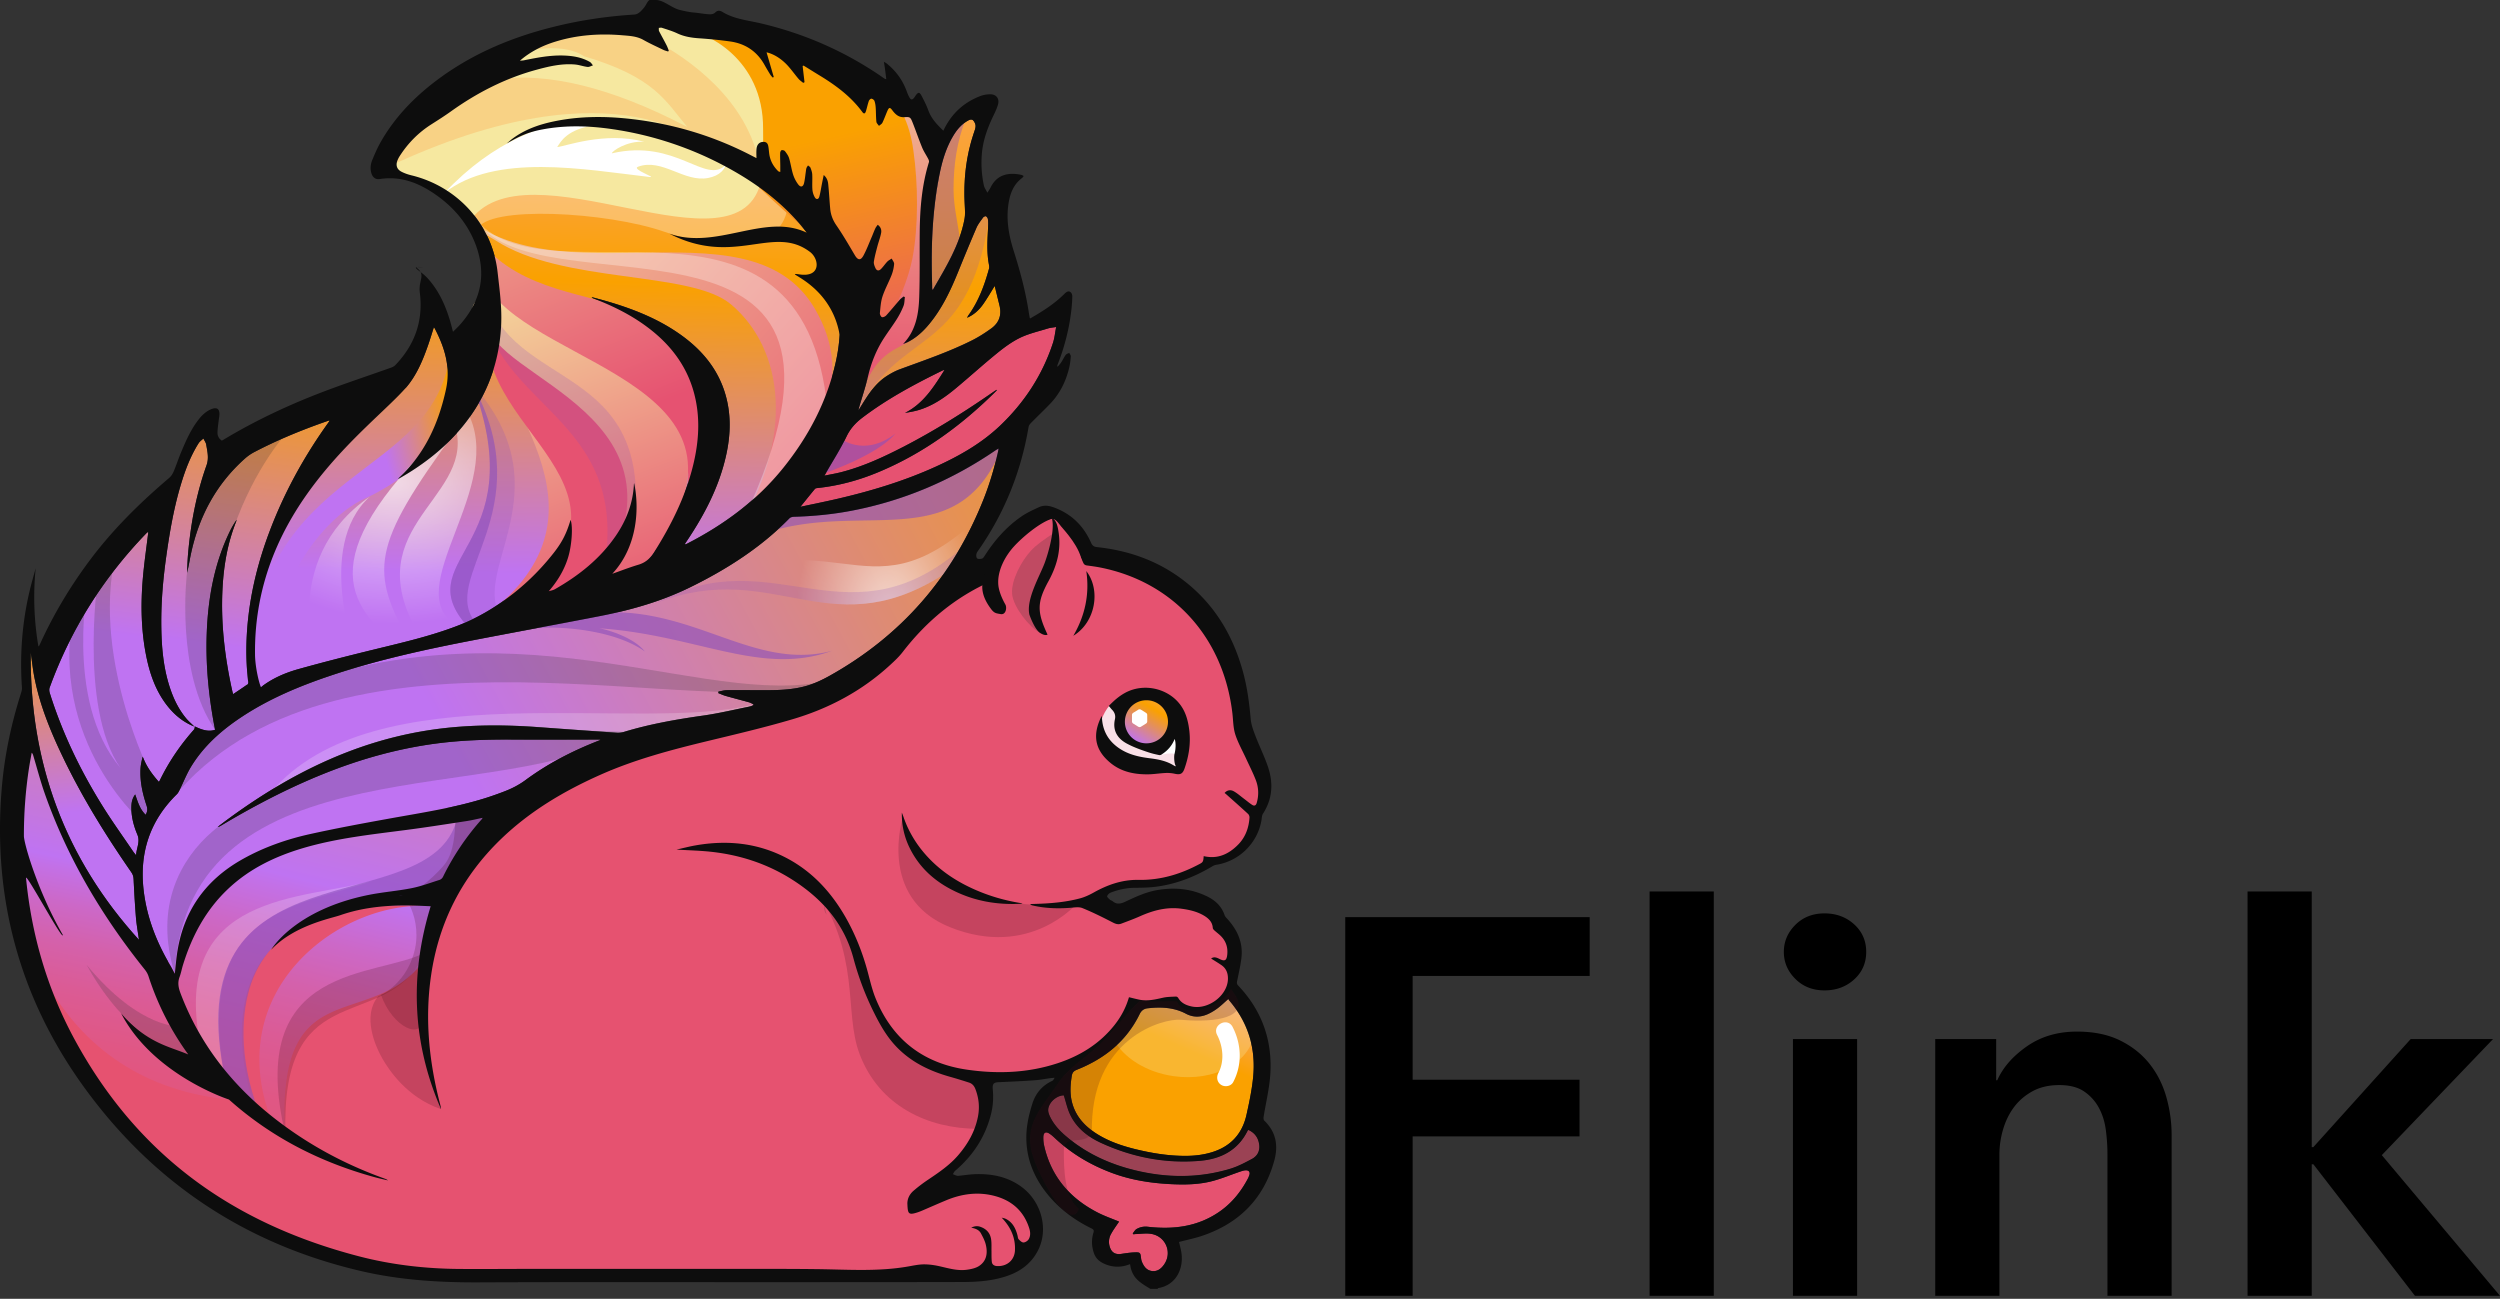 <svg xmlns="http://www.w3.org/2000/svg" width="512" height="266" preserveAspectRatio="xMidYMid"><rect width="100%" height="100%" fill="#333333" stroke="none"/><defs><linearGradient id="a" x1="86.68%" x2="34.378%" y1="345.178%" y2="-88.846%"><stop offset="38.36%" stop-color="#FAA100"/><stop offset="65.84%" stop-color="#BF73F2"/><stop offset="66.49%" stop-color="#C370E6"/><stop offset="68.52%" stop-color="#CC68C7"/><stop offset="70.81%" stop-color="#D461AB"/><stop offset="73.41%" stop-color="#DB5B95"/><stop offset="76.43%" stop-color="#E05784"/><stop offset="80.17%" stop-color="#E35479"/><stop offset="85.43%" stop-color="#E55272"/><stop offset="100%" stop-color="#E65270"/></linearGradient><linearGradient id="b" x1="123.854%" x2="8.88%" y1="422.194%" y2="-119.166%"><stop offset="38.36%" stop-color="#FAA100"/><stop offset="65.84%" stop-color="#BF73F2"/><stop offset="66.49%" stop-color="#C370E6"/><stop offset="68.52%" stop-color="#CC68C7"/><stop offset="70.81%" stop-color="#D461AB"/><stop offset="73.41%" stop-color="#DB5B95"/><stop offset="76.43%" stop-color="#E05784"/><stop offset="80.17%" stop-color="#E35479"/><stop offset="85.43%" stop-color="#E55272"/><stop offset="100%" stop-color="#E65270"/></linearGradient><linearGradient id="c" x1="51.806%" x2="48.763%" y1="110.214%" y2="-15.847%"><stop offset="0%" stop-color="#FAA7B5"/><stop offset="38.36%" stop-color="#FAA100"/><stop offset="73.17%" stop-color="#BF73F2"/></linearGradient><linearGradient id="d" x1="9.624%" x2="53.938%" y1="174.162%" y2="52.867%"><stop offset="0%" stop-color="#F6E8A0"/><stop offset="100%" stop-color="#E65271"/></linearGradient><linearGradient id="e" x1="18.163%" x2="57.435%" y1="115.602%" y2="6.468%"><stop offset="0%" stop-color="#F6E8A0"/><stop offset="100%" stop-color="#E65271"/></linearGradient><linearGradient id="f" x1="51.576%" x2="48.369%" y1="144.243%" y2="-2.868%"><stop offset="0%" stop-color="#F6E8A0"/><stop offset="100%" stop-color="#E65271"/></linearGradient><linearGradient id="g" x1="65.496%" x2="28.276%" y1="-23.996%" y2="199.501%"><stop offset="0%" stop-color="#E65271"/><stop offset="38.36%" stop-color="#FAA100"/></linearGradient><linearGradient id="h" x1="-21.695%" x2="118.648%" y1="117.773%" y2="13.116%"><stop offset="0%" stop-color="#F6E8A0"/><stop offset="100%" stop-color="#E65271"/></linearGradient><linearGradient id="i" x1="136.302%" x2="44.464%" y1="88.561%" y2="47.699%"><stop offset="0%" stop-color="#FAA7B5"/><stop offset="38.36%" stop-color="#FAA100"/><stop offset="73.17%" stop-color="#BF73F2"/></linearGradient><linearGradient id="j" x1="247.226%" x2="-42.877%" y1="117.351%" y2="21.898%"><stop offset="0%" stop-color="#FAA7B5"/><stop offset="38.36%" stop-color="#FAA100"/><stop offset="73.17%" stop-color="#BF73F2"/></linearGradient><linearGradient id="n" x1="91.391%" x2="15.342%" y1="124.223%" y2="-22.546%"><stop offset=".41%" stop-color="#FAA7B5"/><stop offset="38.36%" stop-color="#FAA100"/></linearGradient><linearGradient id="o" x1="61.371%" x2="41.434%" y1="231.482%" y2="-48.06%"><stop offset="0%" stop-color="#FAA7B5"/><stop offset="38.36%" stop-color="#FAA100"/><stop offset="73.17%" stop-color="#BF73F2"/></linearGradient><linearGradient id="p" x1="62.96%" x2="47.079%" y1="264.45%" y2="-3.73%"><stop offset="0%" stop-color="#FAA7B5"/><stop offset="38.36%" stop-color="#FAA100"/><stop offset="73.17%" stop-color="#BF73F2"/></linearGradient><linearGradient id="q" x1="45.112%" x2="51.839%" y1="198.471%" y2="-11.691%"><stop offset="0%" stop-color="#FAA7B5"/><stop offset="38.36%" stop-color="#FAA100"/><stop offset="73.17%" stop-color="#BF73F2"/></linearGradient><linearGradient id="r" x1="51.069%" x2="47.62%" y1="251.524%" y2="-371.603%"><stop offset="0%" stop-color="#FAA7B5"/><stop offset="38.36%" stop-color="#FAA100"/><stop offset="73.17%" stop-color="#BF73F2"/></linearGradient><linearGradient id="s" x1="117.859%" x2="-13.227%" y1="161.981%" y2="-54.387%"><stop offset="0%" stop-color="#FAA7B5"/><stop offset="38.36%" stop-color="#FAA100"/><stop offset="73.17%" stop-color="#BF73F2"/></linearGradient><radialGradient id="k" cx="66.292%" cy="20.697%" r="99.479%" fx="66.292%" fy="20.697%" gradientTransform="matrix(-.258 .29 -.078 -.957 .85 .213)"><stop offset=".91%" stop-color="#FFF"/><stop offset="100%" stop-color="#FFF" stop-opacity="0"/></radialGradient><radialGradient id="l" cx="151.819%" cy="109.034%" r="231.346%" fx="151.819%" fy="109.034%" gradientTransform="matrix(-1 0 0 -.353 3.036 1.475)"><stop offset=".91%" stop-color="#FFF"/><stop offset="100%" stop-color="#FFF" stop-opacity="0"/></radialGradient><radialGradient id="m" cx="39.194%" cy="70.415%" r="113.781%" fx="39.194%" fy="70.415%" gradientTransform="matrix(-1 0 0 -.518 .784 1.07)"><stop offset=".91%" stop-color="#FFF"/><stop offset="100%" stop-color="#FFF" stop-opacity="0"/></radialGradient></defs><path d="M275.508 187.829h50.06v12.047h-36.257v21.25h34.177v11.612h-34.177v32.644h-13.803V187.83Zm62.328-5.258h13.146v82.811h-13.146v-82.81Zm27.494 12.378c0-2.117.783-3.96 2.354-5.532 1.569-1.57 3.561-2.355 5.971-2.355s4.436.75 6.08 2.244c1.645 1.497 2.465 3.38 2.465 5.641 0 2.266-.821 4.145-2.465 5.641-1.644 1.497-3.669 2.244-6.08 2.244s-4.4-.784-5.97-2.355c-1.572-1.566-2.355-3.41-2.355-5.528Zm1.862 17.854h13.144v52.58h-13.144v-52.58Zm29.137 0h12.488v8.435h.22c1.167-2.629 3.194-4.946 6.08-6.955 2.884-2.009 6.298-3.014 10.241-3.014 3.433 0 6.37.604 8.819 1.808 2.446 1.206 4.453 2.792 6.025 4.764 1.57 1.971 2.72 4.238 3.45 6.79a28.622 28.622 0 0 1 1.097 7.888v32.863h-13.145v-29.137c0-1.534-.11-3.14-.329-4.82-.22-1.678-.693-3.194-1.424-4.546a9.459 9.459 0 0 0-3.011-3.34c-1.28-.877-2.977-1.315-5.095-1.315s-3.943.422-5.476 1.26c-1.535.84-2.794 1.917-3.78 3.23-.986 1.314-1.735 2.831-2.244 4.547a18.087 18.087 0 0 0-.766 5.202v28.92h-13.145v-52.58h-.005Zm63.97-30.232h13.145v52.358h.328l19.935-22.127h16.868l-22.782 23.77L512 265.383h-17.417l-20.811-26.948h-.328v26.948H460.3v-82.81Z"/><path fill="#E65270" d="M167.236 261.514a835.381 835.381 0 0 0-10.503-.055l-9.04.008s-25.846-.01-38.204-.01c-1.937 0-3.885.007-5.828.013-1.942.005-3.885.013-5.832.013-1.215 0-2.43-.003-3.642-.01-7.35-.045-14.378-.928-20.882-2.632-25.909-6.779-45.524-22.148-58.31-45.675-6.13-11.277-9.613-23.893-10.348-37.486-.327-6.046-.019-12.241.919-18.41.111-.736.246-1.472.378-2.213l.298-1.683.505.497c.267.264.35.539.41.746.253.821.486 1.655.725 2.481.492 1.723 1.005 3.505 1.605 5.214 4.406 12.567 11.097 24.34 20.452 36.008.37.461.648.971.808 1.466 3.173 9.767 8.687 18.203 16.385 25.098 7.488 6.703 16.466 11.723 26.72 14.948-6.576-2.813-12.666-6.41-18.141-10.729-8.928-7.042-15.367-15.66-19.123-25.616-.376-1-.692-2.207-.181-3.543.165-.456.284-.927.409-1.401.08-.327.16-.653.264-.977 2.023-6.612 5.095-11.798 9.39-15.844 4.003-3.77 9.1-6.53 15.586-8.436 6.056-1.782 12.376-2.584 18.486-3.361l2.621-.337c3.42-.448 6.89-.977 10.239-1.495l2.018-.31c.75-.114 1.497-.278 2.271-.446l1.883-.394-.494.842c-.04.073-.07.132-.125.194a51.814 51.814 0 0 0-7.915 11.754c-.174.36-.552.692-.917.808-.45.148-.899.293-1.347.443-1.427.48-2.898.961-4.395 1.26-1.611.32-3.261.553-4.86.776-1.279.181-2.556.36-3.83.593-4.28.762-7.594 2.137-10.096 4.238a18.652 18.652 0 0 1 1.673-.296c.774-.11 1.572-.23 2.302-.481 3.945-1.373 8.276-2.01 13.632-2.01l.723.002c.958.01 1.92.055 2.89.101l1.883.078-.142.464c-3.839 12.549-3.73 24.862.308 36.668-1.689-8.006-1.997-15.442-.95-22.63 1.598-10.985 6.439-20.451 14.39-28.136 5.36-5.183 12.088-9.535 20.56-13.295 7.36-3.272 15.026-5.235 22.245-6.97l1.364-.335c5.15-1.238 10.478-2.517 15.634-4.032 7.737-2.267 14.461-5.994 19.986-11.096.826-.764 1.769-1.632 2.51-2.59 5.276-6.838 11.427-11.69 18.799-14.834.212-.09.453-.316.606-.572 2.414-3.937 5.307-6.836 8.848-8.869.79-.453 1.574-.681 2.338-.681.97 0 1.938.37 2.883 1.09.358.275.684.562.972.855 1.24 1.246 2.232 2.78 3.136 4.815.112.243.213.321.485.355.9.119 1.826.24 2.748.422 15.061 2.986 25.543 14.57 27.364 30.24.05.417.08.839.117 1.258.077.995.16 2.02.456 2.945.375 1.168.935 2.321 1.486 3.422.239.49.487.99.713 1.49.194.43.398.854.6 1.279.48 1.007.967 2.036 1.376 3.09a7.605 7.605 0 0 1 .217 4.942c-.207.72-.642.826-.885.826a1.12 1.12 0 0 1-.58-.187 14.495 14.495 0 0 1-1.187-.867c-.181-.15-.37-.288-.557-.428a21.88 21.88 0 0 1-.611-.487c-.487-.378-.935-.746-1.443-1.023a1.158 1.158 0 0 0-.557-.158.99.99 0 0 0-.546.169l.71.634a278.736 278.736 0 0 1 3.773 3.393c.262.239.436.679.412 1.036-.147 2.352-.968 4.303-2.447 5.805-1.762 1.782-3.608 2.647-5.642 2.647-.435 0-.88-.042-1.331-.122-.08.79-.251 1.085-.91 1.438-4.159 2.256-8.215 3.354-12.393 3.354l-.653-.005c-2.846 0-5.617.808-8.723 2.54-1.072.594-2.018 1-2.898 1.234-2.67.71-5.367.976-7.807 1.09 1.046.145 2.14.215 3.313.215.748 0 1.52-.031 2.352-.086l.479-.049c.352-.033.71-.065 1.051-.065.459 0 .837.057 1.156.19 2.175.89 4.304 1.968 6.301 2.989.391.202.674.284.933.284.147 0 .285-.028.435-.082l.583-.218c1.09-.412 2.214-.837 3.292-1.313 2.554-1.137 4.76-1.673 6.936-1.673.583 0 1.163.044 1.743.121 1.49.202 3.233.544 4.802 1.51.775.477 1.806 1.272 1.901 2.756.006.026.055.114.177.228.191.174.388.34.59.505.202.166.41.34.604.523 1.217 1.117 1.753 2.531 1.603 4.207-.05.469-.153 1.567-1.093 1.567-.283 0-.617-.104-1.083-.34a2.904 2.904 0 0 0-.536-.227c.461.28.907.562 1.344.86 1.039.707 1.547 1.79 1.497 3.216-.098 3.109-3.372 6.051-6.737 6.051a5.82 5.82 0 0 1-1.168-.127c-.992-.22-2.225-.635-2.968-1.924a.401.401 0 0 0-.127-.099l-.572.026c-.674.026-1.368.054-2.013.202l-.189.044c-1.096.254-2.222.505-3.38.505-.464 0-.894-.041-1.313-.122-.516-.095-1.026-.222-1.55-.352l-.377-.09c-.596 1.94-1.565 3.76-2.873 5.423-2.93 3.727-6.835 6.351-11.932 8.022-3.694 1.217-7.67 1.826-11.816 1.826-2.179 0-4.466-.163-6.794-.495-9.185-1.313-15.595-6.307-19.058-14.839-.586-1.43-.977-2.947-1.358-4.418a70.83 70.83 0 0 0-.58-2.142c-1.088-3.702-2.458-6.965-4.193-9.996-3.152-5.498-7.048-9.417-11.915-11.979-3.89-2.049-8.148-3.087-12.65-3.087a33.33 33.33 0 0 0-5.864.538c-.407.073-.81.161-1.222.25 1.416.064 2.76.142 4.123.274 6.297.637 12.031 2.572 17.043 5.747 6.82 4.328 11.003 9.705 12.787 16.434a58.92 58.92 0 0 0 4.233 11.135c1.046 2.103 2.377 4.538 4.294 6.595 2.712 2.898 6.203 4.88 10.985 6.224 1.308.37 2.608.772 3.9 1.186.715.23 1.213.725 1.52 1.523.75 1.943.936 3.921.553 5.877-.562 2.872-1.927 5.532-4.178 8.13-1.777 2.05-3.981 3.538-6.116 4.981a31.932 31.932 0 0 0-2.996 2.267c-.785.673-1.192 1.554-1.145 2.48.065 1.529.179 1.586.466 1.586.238 0 .611-.09 1.22-.288a9.55 9.55 0 0 0 .886-.347l1.78-.766c1.015-.438 2.025-.878 3.05-1.303 2.218-.922 4.411-1.399 6.515-1.399 1.126 0 2.248.135 3.343.397 3.94.942 6.525 3.281 7.685 6.957.308.994.267 1.844-.142 2.535-.27.459-.889.842-1.401.858-.477 0-.92-.423-1.264-.798-.19-.21-.239-.484-.272-.723-.016-.077-.029-.16-.047-.233-.35-1.308-.834-2.163-1.564-2.735 1.305 1.774 1.888 3.67 1.782 5.776-.107 2.09-1.674 3.548-3.81 3.548-.086 0-.171-.005-.267-.01-.811-.05-1.329-.487-1.412-1.207-.057-.497-.057-1.01-.06-1.502 0-.205 0-.41-.005-.614-.005-.27-.002-.531 0-.8 0-.575.003-1.117-.067-1.65-.16-1.15-.844-1.927-2.033-2.308a.953.953 0 0 0-.254-.06c.36.205.668.487.89.896.441.816.814 1.56 1.021 2.36.529 2.127.008 3.784-1.504 4.8-.785.52-1.79.714-2.676.839-.36.052-.712.067-1.067.067-1.324 0-2.619-.31-3.865-.606l-.637-.153c-1.183-.27-2.23-.41-3.237-.412-.86 0-1.756.166-2.622.327l-.398.072c-6.561 1.181-12.462 1.754-18.025 1.754l-.98.039Z"/><path fill="#430A1D" d="M220.636 184.95s-9.671 11.541-26.103 4.929c-15.048-6.064-9.56-22.752-9.56-22.752s2.665 10.35 10.454 14.272c11.274 5.68 25.21 3.55 25.21 3.55Zm-47.663 4.942c2.095 2.129 2.134 4.307 2.792 6.962 1.24 4.994 2.766 9.33 5.947 13.437 3.059 3.948 6.719 6.74 11.446 8.556 4.095 1.57 9.358 1.106 8.576 7.203l-1.37 5.133c-10.467 0-20.268-4.776-24.262-15.162-3.502-9.112.621-20.123-9.99-35.529.847 1.039 5.776 8.289 6.861 9.4Z" opacity=".2"/><path fill="#2B2B2B" d="M168.831 185.364c.161.648.303 1.306.451 1.96-.391-.48-.593-1.09-.45-1.96Z" opacity=".2"/><path fill="url(#a)" d="M46.897 38.782C7.42 42.682 2.774 81.98 2.774 81.98s-2.145 18.213 2.86 36.08c3.213-32.506 29.29-55.01 29.29-55.01s5.73-18.522 11.972-24.267Z" transform="matrix(1 0 0 -1 0 263.961)"/><path fill="#2B2B2B" d="M37.054 210.214s-8.28.787-19.325-12.622c10.648 19.325 24.45 19.719 24.45 19.719l-5.125-7.097Z" opacity=".2"/><path fill="url(#b)" d="M58.389 31.185c-2.07 36.34 19.265 19.478 30.278 38.748 3.095 16.862 12.384 27.528 12.384 27.528s-66.064 12.386-67.1-35.788c2.3-10.43 12.41-20.516 18.742-25.973-1.24 2.792-17.012 46.19 35.513 42.651-18.13 1.544-44.304-17.395-31.83-45.767a43.862 43.862 0 0 1 2.013-1.399Z" transform="matrix(1 0 0 -1 0 263.961)"/><path fill="#FFF" d="M76.248 180.37C62.593 185.504 39.4 185.48 46 220.326c-1.056.792-6.333-7.393-5.017-6.597-6.071-31.152 21.2-29.352 35.265-33.359Z" opacity=".2"/><path fill="#8B4FBA" d="M93.54 167.891c13.279-5.252 2.496 9.64.61 12.024-4.361 5.511-15.387 3.719-21.267 5.558-3.38 1.057-16.926 3.043-21.418 15.872-1.997 5.683-2.745 14.974 1.505 26.28-1.054.797-8.04-6.854-6.718-6.067-11.208-50.069 41.667-32.096 47.287-53.667Z" opacity=".6"/><path fill="#F9E0E7" d="M225.563 147.445c.362-.995.979-2.266 1.758-3.018.182.086.379.096.526.19 1.295-.84 3.339-.728 4.968-.728.971 0 2.393-.27 3.33.096 1.368.53 1.213 1.97 1.783 3.061 1.072 2.036 4.38 2.062 4.39 4.94.01 1.354.35 3.19.005 4.517-.261.984-1.36.683-2.31.683-2.87 0-5.737.08-8.615.08l-3.978-2.965c-1.062.34-1.891-1.888-2.039-2.645-.235-1.245-.266-2.973.182-4.211Z"/><path fill="#FFF" d="M238.837 151.39c.487-.2 1.207-.98 1.505-1.438.217-.329.158-.539.621-.526 1.215.034 1.226 1.674 1.163 2.52-.072 1.083-.51 2.078-.668 3.142-.393-.098-.611-.593-1.057-.717-.35-.104-.854-.055-1.225-.039-.536.023-1.284.386-1.771.179l1.432-3.121Z"/><path fill="url(#c)" d="M81.498 165.832c.181.21.23.272.285.332 5.27 4.92 8.063 11.132 9.565 18.076.987 4.546-.27 8.555-2.318 12.474-.036.065-.101.13-.171.218-.41-1.28-.782-2.536-1.217-3.772-1.07-3.046-2.365-5.993-4.422-8.516-.82-1.005-35.256-20.081-31.71-62.328.02-.262.064-.51.1-.803.638.593 1.195 1.207 1.837 1.712 2.292 1.792 4.937 2.934 7.7 3.706 5.054 1.41 10.138 2.704 15.233 3.95 5.791 1.42 11.619 2.735 17.211 4.875 3.163 1.207 6.097 2.797 8.905 4.714 4.178 2.86 7.788 6.28 10.897 10.244 1.81 2.307 2.654 4.069 3.47 6.78.516-1.39.246-5.28-.53-7.762-.809-2.562-2.171-4.8-3.948-6.853.425.134.891.204 1.272.422 4.926 2.807 9.29 6.265 12.513 11.005 2.16 3.176 3.476 6.652 3.66 10.521.002.055.028.109.043.194 1.026-4.747.878-12.828-4.473-18.57 1.891.665 3.603 1.336 5.351 1.856 1.448.43 2.404 1.277 3.202 2.55 3.512 5.557 6.423 11.385 7.998 17.811 1.22 4.963 1.523 9.946.158 14.932-1.549 5.636-4.952 9.975-9.583 13.422-3.217 2.396-6.766 4.173-10.49 5.629-.226.088-.45.168-.674.266-.036.013-.054.055-.194.21 1.29-.355 2.445-.655 3.59-.994 5.338-1.586 10.448-3.652 14.976-6.963 4.04-2.952 7.133-6.635 8.68-11.479 1.38-4.336 1.26-8.718.269-13.1-1.45-6.393-4.43-12.084-8.053-17.474-.111-.17-.22-.334-.326-.502-.016-.024-.013-.068-.034-.163.15.057.27.095.378.152 7.595 3.883 14.342 8.848 19.719 15.52 5.222 6.476 9.019 13.687 10.827 21.856 2.271 10.308-.218 19.462-6.895 27.535-4.22 5.11-9.439 8.975-15.212 12.125-7.452 4.056-15.38 6.708-23.772 7.928-4.771.697-9.547.829-14.316-.088-2.62-.497-4.32-1.186-7.224-2.865.368.314.718.645 1.104.928 2.608 1.98 5.615 3.004 8.773 3.644 5.221 1.057 10.487 1.044 15.753.43 8.153-.953 15.924-3.212 23.287-6.854.72-.362 1.433-.733 2.228-1.142 0 .668-.042 1.251.01 1.829.065.89.516 1.4 1.218 1.484.668.083 1.059-.169 1.191-.826.106-.557.135-1.13.215-1.69.179-1.274.772-2.354 1.647-3.291a1.63 1.63 0 0 1 .298-.251c.052-.04.12-.037.306-.073 0 .458.002.88 0 1.3-.013.852-.05 1.707-.029 2.56.006.21.156.546.298.587.2.055.562-.046.69-.204.333-.44.693-.917.844-1.44.334-1.109.486-2.27.831-3.37a6.77 6.77 0 0 1 1.044-2.008c.494-.647 1-.505 1.189.288.176.74.24 1.51.352 2.266.039.262.05.531.13.775.062.21.217.383.328.577.171-.158.425-.274.498-.471.173-.44.344-.914.367-1.378.055-1.026-.044-2.06.032-3.08a4.004 4.004 0 0 1 .486-1.595c.296-.526.772-.464.933.124.236.84.352 1.707.52 2.564.12.58.241 1.158.381 1.868.687-.586.852-1.236.92-1.865.173-1.676.261-3.36.406-5.038.117-1.259.547-2.365 1.29-3.44 1.35-1.955 2.544-4.025 3.753-6.076.62-1.051 1.194-1.147 1.777-.065.658 1.23 1.148 2.544 1.704 3.831.244.562.446 1.135.702 1.689.12.27.322.497.505.777.661-.48.819-1.106.692-1.728-.189-.935-.534-1.844-.777-2.769-.264-1.01-.541-2.017-.7-3.048-.059-.414.128-.912.314-1.313.27-.583.694-.653 1.147-.197.467.46.824 1.023 1.275 1.492.256.27.606.432.917.645.173-.378.526-.772.494-1.135a8.191 8.191 0 0 0-.53-2.274c-.578-1.463-1.35-2.857-1.845-4.34-.357-1.078-.424-2.257-.541-3.4-.034-.279.202-.774.422-.854.23-.08.687.148.891.373.94 1.031 1.824 2.121 2.748 3.18.223.265.526.451.79.68.09-.047.176-.083.27-.133-.091-.598-.065-1.246-.283-1.802a17.071 17.071 0 0 0-1.357-2.676c-.837-1.34-1.792-2.595-2.647-3.916-1.585-2.443-2.637-5.11-3.292-7.95-.477-2.04-1.147-4.037-1.738-6.045-.067-.248-.16-.49-.168-.766.515.82 1.02 1.66 1.554 2.478 1.116 1.72 2.403 3.3 4.134 4.44.87.57 1.805 1.083 2.779 1.44 5.006 1.842 10.067 3.554 14.838 5.955 1.358.691 2.655 1.523 3.89 2.424 1.565 1.134 2.14 2.717 1.674 4.634l-.992 4.045c-.808-1.29-1.523-2.533-2.336-3.698-.814-1.166-1.824-2.155-3.323-2.82.137.256.173.367.243.458 2.103 2.898 3.313 6.193 4.253 9.604.096.352-.013.777-.075 1.158-.43 2.486-.223 4.978-.111 7.472a7.47 7.47 0 0 1-.044 1.502c-.032.228-.215.513-.41.599-.132.06-.476-.122-.593-.28-.484-.679-1.023-1.344-1.347-2.093-1.303-3.028-2.548-6.082-3.794-9.128-1.55-3.804-3.292-7.498-5.955-10.673-1.204-1.438-2.572-2.689-4.255-3.562a6.636 6.636 0 0 0-1.024-.409c2.604 2.691 3.186 6.097 3.303 9.58.155 4.461.065 8.932.111 13.397.047 4.828.446 9.614 1.886 14.266.054.184-.039.454-.14.637-.404.793-.92 1.534-1.256 2.352-.705 1.717-1.298 3.479-1.992 5.206-.401 1.016-.541 1.09-1.63 1.013-1.167-.083-1.87.588-2.488 1.42-.477.629-.671.613-.997-.125-.355-.803-.635-1.629-1.018-2.419-.133-.27-.472-.446-.713-.663-.186.274-.494.544-.528.837-.099.955-.073 1.919-.143 2.877-.033.477-.095.958-.256 1.404-.078.21-.399.438-.632.456-.163.013-.45-.27-.52-.482-.239-.681-.376-1.39-.594-2.077-.17-.552-.42-.611-.748-.16-2.396 3.263-5.59 5.576-9.009 7.632-1.01.606-2 1.241-3.002 1.852-.07-.023-.14-.049-.204-.067.13-1.111.261-2.22.386-3.328-.09-.05-.182-.091-.27-.138-.318.27-.68.492-.945.808-.663.785-1.264 1.62-1.937 2.401-1.334 1.565-3.01 2.684-4.624 3.054.51-1.748.997-3.403 1.477-5.063-.073-.04-.158-.07-.234-.104-.165.207-.362.399-.5.624a49.094 49.094 0 0 0-1.134 1.92c-1.538 2.784-3.911 4.39-7.024 4.838a85.405 85.405 0 0 1-6.395.652c-1.565.11-3.07.34-4.502 1.026-.995.453-2.072.767-3.129 1.116-.176.063-.412-.012-.616-.025.015-.226-.034-.487.057-.674.497-.974 1.038-1.924 1.538-2.898.184-.35.303-.736.448-1.106-.049-.055-.095-.104-.142-.158-.319.106-.65.179-.948.324-1.378.668-2.774 1.297-4.108 2.048-1.357.767-2.852.83-4.32.954-4.595.385-9.138.077-13.58-1.267-2.702-.813-5.199-2.041-7.395-3.94.277.029.565.029.834.078 2.68.552 5.364 1.07 8.125.98 1.88-.06 3.712-.36 5.362-1.314.264-.15.43-.466.642-.702-.37-.13-.759-.378-1.114-.331-.857.1-1.694.42-2.559.49-2.75.245-5.398-.39-8.016-1.112-6.34-1.74-12.083-4.701-17.416-8.511-1.3-.925-2.65-1.782-4.002-2.642-2.631-1.673-4.76-3.836-6.444-6.455a5.316 5.316 0 0 1-.505-.99c-.345-.957-.09-1.758.813-2.234.648-.342 1.365-.586 2.083-.76 9.477-2.31 16.535-10.121 17.628-19.785.412-3.624.917-7.258.736-10.933-.417-8.436-3.438-15.787-9.071-22.065-3.349-3.735-7.307-6.706-11.643-9.206-.085-.057-.178-.093-.432-.225Z" transform="matrix(1 0 0 -1 0 263.961)"/><path fill="#8B4FBA" d="M202.94 42.128c-4.027 31.439-17.977 24.324-27.105 41.875-.5-.663-1.652 4.703.648-5.26 2.302-9.975 8.902-5.471 15.147-16.878 7.907-14.417 6.33-15.71 11.31-19.737Z" opacity=".2"/><path fill="#FFF" d="M161.258 42.721c-1.497 8.998-14.22 8.592-25.106 4.774-11.83-4.15-36.41-5.48-38.386-.531-.986 1.134-2.968-3.53-2.968-3.53s18.667-20.366 49.917 1.129c-1.272-1.979 11.23-7.77 11.23-7.77s3.759-1.145 5.313 5.928Z" opacity=".3"/><path fill="#8B4FBA" d="M96.51 129.117c.679 1.684 6.206.55 6.724-2.08-8.154-9.236 13.313-26.209-6.486-48.362 12.954 34.179-14.629 35.57-.238 50.442Z" opacity=".2"/><path fill="#8B4FBA" d="M96.51 129.117c.679 1.684.557 1.202 1.072-1.427-8.153-9.239 13.565-22.71-.834-49.015 12.954 34.179-14.629 35.57-.238 50.442Z" opacity=".6"/><path fill="url(#d)" d="M126.219 141.589c39.186 41.232-10.35 34.324-26.495 62.31.029.482.063.948.063 1.443 0 3.89-.943 7.553-2.585 10.8 15.11-22.412 53.416-2.65 45.977-48.466-.671-2.354-6.001-25.572-16.96-26.087Z" transform="matrix(1 0 0 -1 0 263.961)"/><path fill="url(#e)" d="M126.219 141.589c-16.131-7.918-30.235-8.151-29.569-5.802 32.053 21.749 6.18 44.161.148 65.273.411 1.705 2.989 2.34 2.989 4.274 0 .207-.026.404-.031.609.466-2.096 1.57-2.824 2.629-3.886 14.898-15.027 62.256-20.05 23.834-60.468Z" transform="matrix(1 0 0 -1 0 263.961)"/><path fill="#E65271" d="M121.168 121.759c24.81-37.06-21.508-44.1-21.174-55.848-3.688 24.165 40.711 34.51-1.008 63.434-.665 2.347 6.048.334 22.182-7.586Z"/><path fill="url(#f)" d="M190.5 206.577c1.971-3.292-.217-7.177-2.512-10.816-2.119-3.362-7.234-2.261-10.705-10.366l.298 6.315c3.844 6.7-2.66 15.924-4.473 22.158-3.08 10.62-6.434 20.418-2.347 31.193.275.723.51 1.515.79 2.259 2.038-1.505 3.577-3.005 5.33-5.292 1.158-1.518.754 3.916 2.277 2.774 1.122-.826-.054-4.67 1.015-5.558 1.195-1.01 1.917 4.838 2.782 3.543 2.023-3.04 3.184-1.111 4.046-2.023.78-.826 2.603-7.195 3.339-8.058a74.312 74.312 0 0 0 2.085-2.566c-.41-4.637-1.31-9.848-2.803-14.031-1.406-3.95-1.471-5.597.878-9.532Z" transform="matrix(1 0 0 -1 0 263.961)"/><path fill="#E65271" d="M135.346 8.972a.825.825 0 0 0 .285.06c1.086-.018-2.927-5.061-1.774-5.061 1.948 0 4.693 2.01 6.597 2.157 4.023.308 8.19.218 11.751 1.847 3.412 1.564 4.93 6.42 5.693 6.625.772.213-1.857-5.612-1.103-5.353a9.703 9.703 0 0 1 3.14 1.761c3.366 4.82 4.462 28.709-.482 28.092-5.191-.647 8.19 1.834 8.244 1.635 4.476-16.89-5.494-27.277-5.043-26.691.59.777 1.064 1.38 1.57 1.574 1.061.41-.664-4.071.308-3.478 3.09 1.888 5.281 3.22 7.081 4.561.055.078.07.264.158.228 1.329-.552 9.514-2.476 3.284 26.927 9.46-19.144 2.054-26.655 2.78-25.87 3.359 3.626 4.045 12.479 4.478 17.73.407 4.923-2.691 16.148-6.703 19.86-2.829 2.61-2.772-.622-3.831-3.118-1.743-4.1-4.94-7.406-7.84-10.783-2.16-2.512-4.782-4.349-7.157-6.597-2.587-2.45-3.95-5.874-6.263-8.563-2.07-2.404-4.61-4.318-6.576-6.825-2.207-2.808-3.68-6.02-6.115-8.604-.772-.83-1.637-1.45-2.482-2.114Z"/><path fill="url(#g)" d="M153.485 257.672c5.781.019 9.412-2.75 14.194-5.397 3.963-2.205 8.835-2.225 12.184-5.26 4.45-4.039 6.374-8.04 7.208-13.951.956-6.73 1.072-15.308-.202-22.014-.653-3.44-3.095-10.49-5.672-13.005l-3.093 1.969c-6.097 15.75-24.484 22.213-31.441 37.691-2.052 4.556-2.824 10.477-2.873 15.455-.054 5.212 5.483 4.497 9.695 4.512Z" transform="matrix(1 0 0 -1 0 263.961)"/><path fill="#F6E8A0" d="M95.961 45.648c-3.362-5.224-8.685-9.065-14.937-10.461-1.59-.355-4.442-1.345-1.619-4.74 3.018-4.709 7.353-6.517 9.687-8.247 9.384-6.968 5.504-7.68 10.977-8.312 2.14-.248 1.575-.435 2.66 0 1.085.435-.834-.305-1.52-.759-6.108-4.043-5.668 4.023-3.044 2.28 7.82-6.046 25.826-10.288 30.874-9.423.733.124 5.807 3.056 6.587 3.043 1.085-.018-2.924-5.06-1.772-5.06 1.943 0 4.694 2.009 6.597 2.157 3.94.303 15.92 5.796 15.831 20.26-.026 4.418.246 7.516-.35 10.399-4.364 21.156-48.582-8.532-59.97 8.863Z"/><path fill="#FFF" d="M148.893 32.607c-2.05-2.56-15.37-7.172-15.37-7.172s-22.117-7.623-42.514 14.085c10.422-8.275 28.745-4.805 41.993-3.277 1.751.205-3.784-1.561-2.333-2.098 4.918-1.82 9.477 3.282 14.383 2.298 2.29-.456 3.662-1.7 3.84-3.836Z"/><path fill="#F6E8A0" d="M131.925 29.025c-8.123-2.14-16.243.992-17.807 1.088.738-1.106 1.937-3.658 7.951-4.538 1.384-.205 4.155.018 5.608.015 2.6-.005 4.214.622 6.509 1.728 1.463.704 5.004 1.456 6.126 1.28 0 0 12.45.937 8.327 5.159-4.121 4.22-10.133-5.442-23.33-2.352.006-.43 3.02-2.582 6.616-2.38Z"/><path fill="#F8D285" d="M119.614 11.52c-5.131-3.397-14.108-.484-15.271-.5-.026-.118.046-.25.254-.382 7.822-6.046 19.405-5.507 24.453-4.642.039.005.09.023.15.044.023.008.06.02.09.034 1.094.42 4.668 2.432 5.968 2.875 7.61 4.312 19.63 13.42 20.69 27.846-4.323-1.922-7.43-3.794-9.819-5.618-.806-.614-18.99-19.622-67.128 3.217 0 0-1.34-.735-.575-2.455 10.87-17.468 30.716-22.485 62.323-5.942-4.483-5.343-6.654-10.182-21.135-14.476Z"/><path fill="url(#h)" d="M150.385 154.267c17.827 18.232 25.093 31.854 16.462 46.521-13.976 23.775-57.018-1.023-75.737 22.962 1.984-2.267 6.203-6.755 10.28-8.962 13.875-9.065 39.991-6.149 48.313-13.158 10.71-9.01 13.443-27.188.682-47.363Z" transform="matrix(1 0 0 -1 0 263.961)"/><path fill="url(#i)" d="M92.301 192.376c-.02-1.223 2.777-8.276 2.34-9.9-3.757-13.865-20.03-20.666-20.03-20.666s-18.227-7.336-21.125-40.862c-3.323-2.39-2.862 2.702-2.759 4.965 2.067 43.967 38.647 39.054 41.574 66.463Z" transform="matrix(1 0 0 -1 0 263.961)"/><path fill="url(#j)" d="M154.314 119.718c-.3.14-.588.318-.904.409-1.596.445-3.204.855-4.805 1.31-.505.146-.987.376-1.481.565.005.109.01.215.01.319.578.103 1.142.285 1.72.292 2.297.026 4.595-.005 6.895-.01 3.248-.008 6.506.008 9.638.956 1.528.466 3.02 1.165 4.42 1.945 14.798 8.237 25.254 20.291 31.546 35.99 1.287 3.209 2.274 6.527 3.035 9.894.05.186.068.38.125.704-.246-.15-.404-.222-.552-.318-9.055-6.203-18.944-10.41-29.734-12.453-3.86-.728-7.755-1.093-11.682-1.207-.293-.008-.668-.12-.862-.322-5.87-5.983-12.8-10.407-20.278-14.087-5.97-2.935-12.272-4.709-18.753-5.97-8.306-1.614-16.634-3.147-24.94-4.746-10.202-1.96-20.353-4.139-30.216-7.475-6.258-2.113-12.319-4.654-17.862-8.293-4.172-2.746-7.887-5.988-10.513-10.306-.922-1.523-1.577-3.21-2.373-4.813-.145-.287-.297-.588-.52-.808-5.502-5.38-7.67-11.925-6.825-19.519.627-5.618 2.64-10.757 5.509-15.592.34-.568.627-1.158.894-1.658.137 1.225.246 2.598.437 3.958 1.215 8.653 5.67 15.097 13.254 19.402 4.41 2.513 9.161 4.173 14.085 5.26 5.398 1.192 10.842 2.195 16.284 3.181 6.607 1.194 13.251 2.192 19.675 4.217a66.46 66.46 0 0 1 3.711 1.31c1.58.594 3.057 1.358 4.432 2.378 4.553 3.355 9.544 5.924 14.802 7.98.145.055.28.117.423.172.005.02.007.049.028.103-.085.008-.16.018-.238.018-5.882.003-11.777-.03-17.66.003-5.265.034-10.513-.13-15.732-.816-7.229-.958-14.225-2.831-21.04-5.424-8.037-3.066-15.641-6.99-23.018-11.394-.197-.119-.399-.233-.665-.28.14.112.266.236.401.34 8.073 6.12 16.67 11.347 26.152 15.012 6.605 2.546 13.42 4.22 20.465 4.965 6.206.656 12.414.594 18.625.143 5.37-.391 10.739-.782 16.116-1.15a3.99 3.99 0 0 1 1.417.163c5.312 1.616 10.749 2.567 16.237 3.347 3.243.458 6.44 1.235 9.654 1.875.217.046.422.16.63.246l.033.184Z" transform="matrix(1 0 0 -1 0 263.961)"/><path fill="#FFF" d="M55.41 162.354c21.045-25.137 75.64-11.962 98.904-18.11-14.728 8.461-26.712 7-26.712 7s-50.272-5.553-72.192 11.11Z" opacity=".2"/><path fill="#E65271" d="M216.303 66.965c-.712.122-1.238.155-1.72.31-1.893.594-3.87 1.034-5.649 1.889-1.691.816-3.258 1.974-4.722 3.165-2.844 2.31-5.555 4.768-8.358 7.107-2.297 1.914-4.732 3.626-7.633 4.515-.935.285-1.906.448-2.883.608 3.78-1.903 5.895-5.296 8.09-8.777-.187.033-.255.025-.304.049-5.766 2.82-11.412 5.833-16.546 9.736-1.367 1.044-2.45 2.23-3.22 3.849-1.235 2.575-2.796 4.996-4.213 7.478-.062.111-.132.22-.303.518 1.24-.262 2.328-.435 3.398-.707 4.517-1.156 8.718-3.111 12.842-5.235 6.439-3.334 12.572-7.188 18.52-11.324a2.17 2.17 0 0 1 .6-.316c-.054.075-.096.158-.16.22-7.059 7.037-14.974 12.834-24.229 16.675-4.001 1.668-8.148 2.78-12.463 3.228-.16.023-.37.072-.461.183-.961 1.163-1.899 2.34-2.963 3.653 2.634-.565 5.113-1.06 7.573-1.632 6.89-1.6 13.648-3.634 20.097-6.566 4.766-2.166 9.309-4.712 13.132-8.333 5.045-4.781 8.76-10.438 10.927-17.063.316-.974.415-2.028.648-3.23Z"/><path fill="#8B4FBA" d="M97.108 130.943a175.988 175.988 0 0 0 6.857-2.489c29.28-9.13 38.96-16.745 38.96-16.745l29.416-21.778s4.805 3.681 11.029-1.131c-4.24 5.09-17.25 9.05-17.25 9.05s-.599 4.004-4.841 7.114c11.572-3.934 31.024-2.805 44.518-14.957-10.205 28.864-35.551 6.86-60.046 24.813-2.826 1.699-40.186 11.246-21.62 10.59 18.566-.652 30.797 12.019 46.304 7.864-14.554 5.282-27.42-3.178-47.695-4.602 3.155.632 7.475 2.37 9.317 4.745-7.35-5.248-21.734-5.489-25.153-4.29a89.915 89.915 0 0 0-9.796 1.816Z" opacity=".6"/><path fill="#2B2B2B" d="M167.347 139.848c-21.335 8.475-96.74-16.074-130.599 22.01 0 0-2.535-1.134 10.949-16.247 53.014-25.344 92.47-1.378 119.65-5.763Z" opacity=".2"/><path fill="url(#k)" d="M200.338 157.875c6.312 3.551 1.183-5.128-5.126-10.254-24.852-17.354-36.088 2.393-60.733-7.11 37.704 20.786 41.4-5.118 65.859 17.364Z" opacity=".7" transform="matrix(1 0 0 -1 0 263.961)"/><path fill="#8B4FBA" d="M198.405 111.015c6.315-3.551 3.116.202-3.193 5.33-24.852 17.354-36.088-2.393-60.733 7.11 24.259-13.5 39.473 10.037 63.926-12.44Z" opacity=".2"/><g opacity=".7"><path fill="url(#l)" d="M12.456 35.314C.961 24.793 9.972 1.754 9.972 1.754L1.792 0s-8.254 22.275 10.664 35.314Z" transform="matrix(1 0 0 -1 63.266 137.022)"/><path fill="url(#m)" d="M32.296 52.965c8.664-15.419-14.313-36.63-1.976-44.138-.194-1.013-7.055-4.452-6.734-3.458-15.227 23.366 9.886 28.937 6.59 43.545-17.609-24.023-17.798-28.778-9.242-43.988-.104-.082-1.044-1.31-1.982-.61-13.378 10.028-17.144 21.3 13.344 48.65Z" transform="matrix(1 0 0 -1 63.266 137.022)"/></g><path fill="#8B4FBA" d="M123.875 115.392c.549 7.221 5.592-4.51 6.356-12.606.658-30.299-30.064-22.972-31.467-47.484-2.99 27.887 30.252 27.273 25.11 60.09Z" opacity=".2"/><path fill="#FFF" d="M153.661 103.374c.544 7.221 15.043-11.365 15.81-19.46-4.867-51.986-58.373-20.368-72.363-39.525 11.558 20.986 86.347-8.205 56.553 58.985Z" opacity=".3"/><path fill="url(#n)" d="M251.562 59.36c-.785-.689-1.43-1.316-2.14-1.86a11.524 11.524 0 0 0-1.836-1.134c-1.564-.756-3.139-.855-4.719-.015-2.463 1.305-5.107 1.403-7.804 1.108-.785-.083-1.297-.456-1.657-1.189-2.702-5.558-7.204-9.127-12.842-11.386-.645-.259-.948-.56-1.062-1.261-.285-1.77-.407-3.51.013-5.274.684-2.82 2.437-4.843 4.802-6.4 2.473-1.632 5.234-2.593 8.084-3.308 3.426-.846 6.894-1.419 10.435-1.409 1.8.003 3.582.213 5.312.736 3.865 1.168 6.253 3.75 7.128 7.654.568 2.536 1.104 5.097 1.363 7.674.593 5.908-.99 11.21-4.895 15.759-.068.088-.117.196-.182.305Z" transform="matrix(1 0 0 -1 0 263.961)"/><path fill="#F6E8A0" d="M240.386 205.036c.293 1.774 3.623 2.256 5.17 2.204 2.722-.09 4.483-1.678 6.252-3.74.285-.337.508-.668.702-1.007 3.08 2.458 4.805 5.786 4.33 9.182-.838 5.983-8.207 9.886-16.452 8.728-5.7-.803-10.329-3.82-12.36-7.584 1.508-1.927 2.098-4.374 4.085-6.042 1.937-1.617 5.76-1.85 8.273-1.74Z" opacity=".3"/><path fill="url(#o)" d="M39.914 115.182c1.782-.88 3.027-1.072 4.133-.673-1.271 6.475-1.937 13.005-1.712 19.576.254 7.273 1.513 14.355 4.704 20.985.404.842.873 1.658 1.422 2.435-.034-.13-.054-.262-.104-.38-1.717-4.313-2.51-8.815-2.769-13.436-.409-7.2.44-14.287 1.997-21.303.04-.171.089-.337.161-.586 1.018.684 2.007 1.337 2.974 2.023.116.086.119.399.093.598-.492 4.261-.459 8.52 0 12.78.658 6.087 2.16 11.953 4.302 17.667 2.984 7.978 7.03 15.385 11.969 22.309.116.16.233.321.342.484.023.036.02.08.054.213-.717-.254-1.39-.485-2.067-.728-4.548-1.648-9.003-3.507-13.292-5.755a9.526 9.526 0 0 1-1.888-1.285c-6.035-5.346-9.597-12.106-11.205-19.947-.239-1.165-.41-2.351-.733-3.522.07 1.3.106 2.605.22 3.906.539 6.187 1.696 12.261 3.781 18.123.531 1.489.161 2.833-.064 4.232-.07.435-.378.834-.58 1.251-.335-.324-.746-.596-.987-.98-1.715-2.726-2.82-5.72-3.725-8.793-1.386-4.698-2.212-9.531-2.893-14.385-.632-4.533-1.034-9.091-1.015-13.673.023-4.634.378-9.226 1.919-13.65.733-2.103 1.72-4.074 3.142-5.797.505-.616 1.134-1.142 1.699-1.712.041.01.078.016.122.023Z" transform="matrix(1 0 0 -1 0 263.961)"/><path fill="#2B2B2B" d="M60.92 86.25s-11.516 1.62-16.373 9.54c-4.859 7.916-6.255 21.53-6.255 21.53s-2.486 20.303 5.755 32.127C38.826 106.09 60.92 86.251 60.92 86.251Z" opacity=".2"/><path fill="url(#p)" d="M39.914 115.182a2.317 2.317 0 0 0-.122-.018c-2.375.928-4.232 2.526-5.75 4.533-2.21 2.927-3.37 6.312-4.087 9.853-1.062 5.278-1.153 10.617-.702 15.952.261 3.049.704 6.087 1.075 9.12.012.109.015.215.025.435-.186-.16-.318-.251-.424-.362-8.807-9.13-15.43-19.649-19.766-31.576-.113-.311-.075-.73.021-1.057 2.59-8.273 6.333-16.015 10.923-23.345 1.937-3.093 4.071-6.06 6.12-9.083.16-.239.35-.454.643-.837.072 1.52.885 2.75.259 4.24-.8 1.898-1.316 3.895-1.21 5.999.044.777.228 1.502.77 2.222.535-1.523.95-3.023 2.144-4.17.35.624.42 1.168.197 1.836-.83 2.482-1.407 5.017-1.249 7.657.05.808.233 1.603.454 2.416.72-1.981 1.914-3.603 3.294-5.16.08.12.156.198.197.29 1.842 3.808 4.201 7.266 7.011 10.42.13.154.125.423.177.635Z" transform="matrix(1 0 0 -1 0 263.961)"/><path fill="#2B2B2B" d="M31.004 158.932s-12.951-25.344-6.89-47.109c.754-.596-1.215.94-3.556 3.637-.36.409-4.701 29.149 4.113 41.82-11.847-14.054-6.237-39.166-6.74-38.433-1.057 1.565-2.007 3.292-2.636 5.098C9.234 152.322 30.172 169.4 30.172 169.4l.832-10.469Z" opacity=".2"/><path fill="#E65270" d="M229.186 250.177c-.533.813-1.152 1.631-1.644 2.533a3.292 3.292 0 0 0-.247 2.673c.373 1.14 1.135 1.577 2.321 1.411.95-.145 1.901-.29 2.86-.32 1.018-.034 1.088.103 1.204 1.09.026.261.06.53.158.769.383.976.95 1.818 2.085 1.968 1.104.145 1.878-.471 2.471-1.318 1.774-2.512.303-5.908-2.78-6.317-.955-.127-1.952.028-2.931.054-.19.008-.378.042-.565.057-.046-.054-.093-.116-.142-.17.264-.309.469-.718.8-.913a3.705 3.705 0 0 1 2.32-.46c5.277.603 10.307-.021 14.783-3.184 2.484-1.759 4.32-4.066 5.721-6.744.01-.019.026-.037.036-.055.177-.487.537-1.08.055-1.45-.277-.218-.917-.122-1.34.015-1.97.648-3.884 1.469-5.881 2.013-2.914.797-5.934.823-8.934.66-4.053-.217-8.04-.862-11.868-2.3-4.289-1.61-8.161-3.885-11.52-7.016-.386-.363-.777-.718-1.213-1.01-.73-.488-1.232-.247-1.258.64a7.51 7.51 0 0 0 .18 1.887c1.438 6.26 5.236 10.664 10.848 13.573 1.472.771 3.051 1.313 4.481 1.914Z"/><path fill="url(#q)" d="M6.296 130.309c-.227-22.589 7.038-42.19 22.167-58.835-.213 1.534-.495 3.067-.625 4.598-.215 2.613-.354 5.234-.481 7.86-.026.534-.16.956-.461 1.384-5.665 8.172-10.86 16.626-15.005 25.689-2.103 4.597-3.9 9.319-4.864 14.302-.311 1.611-.484 3.246-.73 5.002Z" transform="matrix(1 0 0 -1 0 263.961)"/><path fill="url(#r)" d="M191.029 204.588c2.709 4.686 5.504 9.195 6.496 14.507.165.889.116 1.834.06 2.751-.296 5.123.235 10.125 1.895 15.005.148.432.324.888.314 1.328-.006.365-.197.788-.44 1.075-.309.365-.734.236-1.133.008-1.277-.723-2.204-1.785-2.947-3.02-1.513-2.484-2.32-5.232-2.88-8.045-1.541-7.706-1.775-15.497-1.472-23.33.006-.04.032-.077.107-.279Z" transform="matrix(1 0 0 -1 0 263.961)"/><path fill="#8B4FBA" d="M192.624 29.527c.492-1.046 2.518-3.336 3.331-3.996l1.831-1.168c-1.841 4.693-2.5 9.47-2.5 14.468 0 4.212 1.296 8.123 1.503 12.313.163 3.453-1.342 5.188-3.131 7.999-.808 1.264-1.912 4.001-3.668 4.012-.813-1.997-.684-4.5-.702-6.636-.023-2.557-.432-5.05-.331-7.633.189-4.875 2.823-17.564 3.667-19.359Z" opacity=".4"/><path fill="#E65270" d="M255.673 231.411c-.078.062-.104.073-.112.088-1.991 4.095-5.532 5.882-9.811 6.243-7.068.6-13.85-.723-20.283-3.681-2.712-1.248-5.03-3.062-6.336-5.849-.567-1.204-.839-2.546-1.261-3.87-1.404-.007-3.074 1.381-3.183 2.878-.04.487.166 1.031.386 1.487.888 1.837 2.315 3.227 3.872 4.486 4.002 3.23 8.584 5.269 13.551 6.47 6.525 1.58 13.047 1.627 19.501-.329 1.529-.463 2.974-1.24 4.396-1.997 1.098-.588 1.657-1.592 1.492-2.9-.174-1.41-.904-2.42-2.212-3.026Z"/><path fill="#2B2B2B" d="M255.673 231.411c-.078.062-.104.073-.112.088-1.991 4.095-5.532 5.882-9.811 6.243-7.068.6-13.85-.723-20.283-3.681-2.712-1.248-5.03-3.062-6.336-5.849-.567-1.204-.839-2.546-1.261-3.87-1.404-.007-3.074 1.381-3.183 2.878-.04.487.166 1.031.386 1.487.888 1.837 2.315 3.227 3.872 4.486 4.002 3.23 8.584 5.269 13.551 6.47 6.525 1.58 13.047 1.627 19.501-.329 1.529-.463 2.974-1.24 4.396-1.997 1.098-.588 1.657-1.592 1.492-2.9-.174-1.41-.904-2.42-2.212-3.026Z" opacity=".4"/><path fill="#0D0D0D" d="M184.698 166.423a15.58 15.58 0 0 0 1.57 7.17c2.21 4.534 5.846 7.5 10.405 9.445 3.975 1.7 8.148 2.277 12.45 2.054.055-.002.109-.026.293-.083-3.01-.463-5.807-1.212-8.514-2.292-4.688-1.873-8.82-4.535-12.03-8.506a22.896 22.896 0 0 1-3.907-7.084c-.075-.238-.173-.471-.267-.704Zm35.115-36.21c4.628-2.826 5.628-9.464 2.66-13.259.699 4.74-.26 9.14-2.66 13.259Zm7.633 26.049c2.26 1.854 4.986 2.367 7.824 2.318 1.135-.029 2.264-.215 3.399-.27a7.254 7.254 0 0 1 1.86.143c1.144.262 1.654.085 2.046-1.013.885-2.504 1.302-5.1 1.005-7.744-.146-1.267-.407-2.567-.915-3.727-1.973-4.619-7.957-6.517-12.388-3.994-.573.323-1.109.702-1.62 1.121-.538.438-1.025.945-1.584 1.469.25.287.458.564.691.805.536.55.738 1.2.575 1.93-.507 2.29.485 3.919 2.399 4.965 1.367.746 2.864 1.282 4.354 1.777.769.264 1.559.45 2.362.611.243-.008.35-.049.541-.202 1.194-.772 2.049-1.784 2.575-3.11.285.782.228 2.082-.024 3.048-.155.596-.054 2.057.252 2.481a.54.54 0 0 0-.065.078 4.87 4.87 0 0 1-.414-.22c-1.534-.94-3.248-1.238-5-1.456-2.16-.274-4.263-.769-6.104-2.015-2.215-1.5-3.404-3.585-3.533-6.265-.005-.083-.018-.16-.047-.381-2.007 3.919-1.393 7.024 1.81 9.65Z"/><path fill="url(#s)" d="M230.378 116.138a4.413 4.413 0 1 1 4.408 4.414 4.413 4.413 0 0 1-4.408-4.414Z" transform="matrix(1 0 0 -1 0 263.961)"/><path fill="#FFF" d="M233.391 148.912a.522.522 0 0 0 .276-.08l1.042-.65a.522.522 0 0 0 .245-.443v-1.303a.521.521 0 0 0-.245-.442l-1.042-.651a.522.522 0 0 0-.552 0l-1.042.651a.521.521 0 0 0-.245.442v1.303c0 .18.092.347.245.442l1.042.651c.084.053.18.08.276.08Zm16.719 73.281c.781.487 1.999.28 2.452-.58 1.883-3.58 1.71-7.75-.132-11.309-1.057-2.04-4.222-.393-3.168 1.64 1.254 2.432 1.513 5.421.262 7.807-.446.852-.285 1.903.585 2.442Z"/><path fill="#430A1D" d="M58.48 232.497c-1.117-31.908 18.558-21.53 27.31-35 .712-.84 1.134-1.783 1.455-2.513-9.821 5.41-37.357 1.797-28.765 37.513Z" opacity=".2"/><path fill="#2B2B2B" d="M43.498 170.292c27.02-23.259 80.359-20.72 84.262-20.392-22.374 15.958-89.494.956-91.954 49.529-4.357-13.795 1.253-23.591 7.692-29.137Z" opacity=".2"/><path fill="#430A1D" d="M86.686 196.253s-.005 7.05 0 12.031c0 4.978-6.258 2.264-8.674-4.571 6.032-2.365 8.674-7.46 8.674-7.46Z" opacity=".2"/><path fill="#430A1D" d="M83.337 198.615c4.525-7.985-.124-14.893-.845-15.188 2.57-.135 7.51-4.958 8.688-6.564 1.839-2.515 1.95-6.167 2.103-9.153 3.65-.163 6.216-2.398 9.54-3.191-2.827 2.644-6.655 5.773-8.37 9.337-1.525 3.165-2.815 6.81-3.838 10.177-.837 2.758-1.619 5.499-2.134 8.345-.384 2.119-1.635 4.97-1.407 7.035 0 0-.466 18.574 3.259 27.745-7.053-2.4-10.75-8.156-12.034-10.383-1.456-2.52-4.193-8.786-.803-12.778 2.189-.797 4.585-3.167 5.84-5.382Z" opacity=".2"/><path fill="#0D0D0D" d="M17.276 222.742c14.196 19.563 33.187 32.136 56.793 37.598 7.864 1.821 15.86 2.321 23.925 2.29 19.732-.086 39.46-.036 59.192-.039 13.27-.005 26.544 0 39.813-.034 3.157-.005 6.307-.215 9.327-1.266 2.963-1.026 5.247-2.842 6.524-5.781 1.824-4.245.267-9.586-3.672-12.464-2.888-2.108-6.206-2.722-9.698-2.567-.94.047-1.878.192-2.813.288-.212.023-.445.072-.647.026-.303-.065-.588-.215-.878-.324.166-.244.285-.539.502-.718 3.608-3.069 6.092-6.85 7.281-11.44.435-1.67.562-3.367.404-5.08-.01-.134-.02-.266-.026-.393-.036-.886.27-1.16 1.142-1.202 2.58-.119 5.157-.22 7.73-.422 1.23-.098 2.442-.399 3.83-.487-.16.212-.28.526-.495.624-2.056.95-3.398 2.536-4.074 4.65-.79 2.489-1.344 5.032-1.23 7.671.173 4.264 1.834 7.931 4.533 11.166 2.427 2.901 5.416 5.085 8.796 6.743.435.212.551.398.398.888-.432 1.396-.378 2.805.112 4.198.298.85.844 1.466 1.624 1.904 1.777.99 3.825 1.13 5.763.319.054.277.1.59.168.86.56 2.124 1.93 2.968 4 4.211h1.447c.057 0 .112-.153.171-.163 3.644-.614 5.175-3.945 4.753-7.1-.109-.813-.344-1.613-.502-2.346 1.652-.435 3.354-.772 4.978-1.342 7.498-2.608 12.448-7.67 14.543-15.38.837-3.085.319-5.848-2.074-8.138-.15-.15-.161-.513-.127-.759.466-2.914 1.183-5.807 1.37-8.739.45-6.957-1.736-13.057-6.571-18.144-.285-.295-.303-.549-.228-.917.318-1.559.684-3.116.875-4.693.394-3.18-.818-5.817-2.94-8.115-.186-.204-.396-.425-.486-.678-.594-1.77-1.819-2.974-3.438-3.787-3.263-1.645-6.724-1.979-10.29-1.386-2.336.391-4.47 1.376-6.579 2.375-.93.44-1.785.66-2.644-.093-.148-.127-.379-.158-.516-.277-.238-.225-.637-.539-.593-.728.06-.29.404-.619.702-.738 1.645-.648 3.339-.997 5.12-.997 1.337 0 2.676-.04 3.997-.195 4.214-.51 8.079-2.03 11.707-4.196.244-.145.51-.269.785-.313 4.69-.717 8.46-4.403 9.278-9.07.08-.472.07-1.013.313-1.389 1.99-3.072 2.15-6.335 1.003-9.69-.728-2.12-1.738-4.154-2.539-6.25-.43-1.123-.865-2.286-.973-3.452-.288-3.323-.728-6.615-1.62-9.824-1.903-6.854-5.296-12.793-10.743-17.452-5.499-4.702-11.946-7.178-19.087-7.937-.629-.064-.96-.266-1.24-.888-1.56-3.536-4.124-6.02-7.815-7.31-.958-.333-1.914-.409-2.815-.002-1.285.593-2.593 1.184-3.743 1.997-3.015 2.103-5.403 4.836-7.384 7.926-.156.233-.327.539-.557.616-.31.101-.772.138-1.01-.028-.182-.125-.223-.627-.153-.92.083-.344.35-.65.554-.953 5.248-7.589 8.586-15.937 10.122-25.036.055-.285.257-.593.47-.808 1.29-1.313 2.62-2.58 3.9-3.903 2.043-2.111 3.297-4.668 3.965-7.504.174-.743.26-1.507.309-2.266.015-.23-.21-.474-.324-.713-.246.143-.567.228-.718.433-.35.477-.593 1.023-.917 1.515-.212.327-.49.604-.74.917-.078-.184-.057-.287-.021-.383 1.373-3.497 2.328-7.1 2.79-10.835.129-1.04.217-2.092.243-3.139.02-.761-.487-1.243-.995-1.039-.272.11-.507.34-.717.547-2.041 2.023-4.447 3.523-6.913 4.942-.054-.075-.096-.109-.099-.148-.067-.368-.134-.73-.189-1.098-.657-4.312-1.795-8.506-3.11-12.666-1.003-3.175-1.57-6.42-1.018-9.767.331-1.994 1.038-3.8 2.732-5.069.127-.096.213-.248.363-.42-.197-.1-.319-.199-.459-.227-2.442-.539-4.967-.223-6.338 2.582-.158.313-.365.596-.647 1.067-.308-.616-.614-1.02-.712-1.46a21.864 21.864 0 0 1-.4-6.725c.265-2.792 1.25-5.348 2.464-7.84.313-.647.611-1.313.813-1.997.36-1.24-.331-2.157-1.629-2.137-.645.013-1.326.114-1.92.34-3.193 1.201-5.625 3.312-7.241 6.335-.132.246-.254.49-.396.785-1.283-1.246-2.45-2.46-3.06-4.124-.388-1.064-.906-2.092-1.437-3.087-.38-.715-.668-.7-1.134-.05-.127.174-.239.369-.376.537-.36.432-.637.435-.917-.054-.251-.43-.44-.904-.608-1.368-.834-2.253-2.2-4.124-4.072-5.618-.127-.096-.272-.171-.573-.355.112.712.202 1.264.272 1.818.076.568.143 1.135.215 1.733-.168-.02-.22-.015-.256-.036a11.869 11.869 0 0 1-.547-.368c-7.573-5.232-15.854-8.868-24.802-10.992-2.728-.648-5.587-.878-8.05-2.425-.055-.036-.125-.054-.184-.083-.487-.191-.845-.085-1.223.293-.24.238-.67.345-1.015.34-1.093-.026-2.186-.267-3.274-.358-1.003-.083-2.033-.31-2.994-.552-1.65-.417-3.254-2.02-4.872-2.02h-1.184c-.378 0-.826 1.088-1.135 1.469-.536.67-1.194 1.455-2.035 1.51-5.577.347-11.091 1.155-16.523 2.51-8.267 2.05-16.033 5.234-22.992 10.238-5.085 3.66-9.446 8.006-12.539 13.515-.632 1.12-1.134 2.321-1.634 3.502-.378.915-.472 1.878-.156 2.834.267.785.858 1.22 1.658 1.095 4.543-.714 8.392.946 11.938 3.523 3.528 2.567 6.216 5.856 7.75 9.97 2.258 6.076 1.035 11.515-3.223 16.33-.43.487-.917.927-1.44 1.456-.197-.739-.362-1.41-.554-2.08-.966-3.29-2.339-6.362-4.68-8.923-1.36-1.495-3.557-2.347-1.536-2.27 1.865.066-.671.032-.904 0 2.326 1.599.536 2.547.88 5.254.733 5.755-1.03 10.707-5.037 14.864-.244.254-.612.415-.956.537-4.222 1.497-8.472 2.916-12.671 4.478-7.496 2.787-14.733 6.138-21.591 10.27-.093.054-.192.106-.293.16-.65-.42-.917-1.046-.888-1.746.036-.932.186-1.864.298-2.794.01-.112.046-.215.054-.324.223-1.645-.42-2.18-1.932-1.445-.76.37-1.456.984-2.002 1.634-1.746 2.09-2.829 4.566-3.867 7.048-.55 1.31-.985 2.668-1.542 3.976-.199.476-.518.96-.914 1.295-5.94 5.05-11.472 10.484-16.16 16.742-4.02 5.362-7.446 11.063-10.233 17.16-.068.16-.15.316-.228.474-.02.033-.06.054-.15.132a59.446 59.446 0 0 1-.557-16.038c-.428 1.595-.904 3.183-1.275 4.791-1.523 6.486-1.997 13.05-1.543 19.696.023.336-.062.699-.163 1.025-1.98 6.211-3.344 12.56-3.927 19.048-2.015 22.664 3.494 43.39 16.872 61.826Zm-5.385-69.788c4.144 9.063 9.34 17.517 15.005 25.689.297.43.435.852.46 1.383.128 2.626.267 5.245.482 7.861.13 1.539.412 3.072.625 4.597-15.13-16.646-22.394-36.246-22.167-58.834.254 1.753.42 3.39.73 4.996.964 4.989 2.762 9.708 4.865 14.308Zm55.587-66.872c-.034.133-.032.177-.055.213-.109.16-.225.321-.342.484-4.94 6.924-8.985 14.334-11.969 22.309-2.142 5.714-3.644 11.585-4.302 17.667-.458 4.26-.492 8.519 0 12.78.026.2.023.513-.093.598-.966.692-1.96 1.344-2.974 2.023-.067-.246-.121-.41-.16-.585-1.562-7.017-2.406-14.098-1.997-21.304.264-4.616 1.051-9.12 2.769-13.435.049-.124.07-.257.103-.38a17.237 17.237 0 0 0-1.422 2.434c-3.19 6.633-4.452 13.712-4.703 20.985-.226 6.569.44 13.1 1.712 19.576-1.106.396-2.344.207-4.134-.673-.054.215-.05.487-.174.632-2.81 3.16-5.17 6.617-7.011 10.42-.047.095-.117.17-.197.29-1.38-1.565-2.574-3.183-3.294-5.16-.22.808-.405 1.606-.454 2.417-.158 2.644.42 5.175 1.249 7.656.222.668.152 1.212-.197 1.837-1.194-1.145-1.609-2.648-2.145-4.17-.541.72-.725 1.45-.77 2.222-.105 2.103.41 4.1 1.21 5.999.627 1.484-.18 2.72-.258 4.24-.293-.384-.485-.596-.643-.837-2.049-3.023-4.183-5.988-6.12-9.084-4.587-7.332-8.333-15.066-10.923-23.344-.096-.327-.134-.746-.02-1.057 4.335-11.928 10.953-22.446 19.765-31.576.106-.112.238-.202.424-.363-.01.218-.013.327-.025.435-.37 3.039-.814 6.077-1.075 9.12-.454 5.341-.363 10.674.702 15.953.717 3.54 1.883 6.923 4.087 9.852 1.518 2.005 3.375 3.606 5.752 4.533-.572-.57-1.194-1.093-1.701-1.712-1.422-1.722-2.412-3.696-3.142-5.797-1.546-4.42-1.893-9.01-1.92-13.65-.023-4.587.379-9.137 1.019-13.673.68-4.854 1.507-9.679 2.893-14.385.906-3.072 2.004-6.066 3.724-8.794.241-.378.653-.655.987-.979.2.417.505.816.583 1.251.228 1.402.593 2.746.062 4.233-2.088 5.864-3.243 11.932-3.782 18.123-.113 1.3-.147 2.605-.22 3.906.324-1.171.492-2.357.736-3.523 1.608-7.84 5.165-14.6 11.205-19.947a9.434 9.434 0 0 1 1.885-1.284c4.29-2.243 8.745-4.108 13.293-5.755.67-.239 1.336-.472 2.062-.72ZM199.8 25.785c.01.44-.168.896-.318 1.328-1.663 4.88-2.194 9.884-1.894 15.005.055.917.107 1.865-.057 2.75-.994 5.31-3.789 9.822-6.498 14.508-.073-.202-.101-.238-.101-.27-.3-7.824-.068-15.623 1.471-23.329.565-2.815 1.368-5.56 2.88-8.045.744-1.233 1.67-2.294 2.948-3.02.396-.225.816-.357 1.132.008.233.28.427.702.437 1.065Zm3.233 41.49c-1.236.894-2.533 1.733-3.89 2.42-4.777 2.4-9.838 4.11-14.84 5.955-.973.357-1.908.87-2.778 1.44-1.73 1.134-3.018 2.724-4.134 4.444-.534.814-1.034 1.653-1.554 2.479.015-.277.1-.52.168-.772.59-2.01 1.261-4.004 1.738-6.045.66-2.847 1.707-5.507 3.292-7.947.855-1.318 1.81-2.58 2.647-3.919.528-.839.99-1.75 1.357-2.673.218-.554.192-1.201.283-1.805-.091-.044-.176-.088-.27-.13-.264.223-.567.418-.79.677-.92 1.054-1.802 2.144-2.748 3.18-.204.23-.66.456-.89.373-.221-.08-.457-.57-.423-.854.117-1.143.184-2.321.541-3.399.492-1.484 1.267-2.875 1.844-4.343a8.17 8.17 0 0 0 .531-2.274c.032-.363-.32-.757-.494-1.132-.308.21-.663.378-.917.645-.45.474-.808 1.028-1.275 1.494-.458.453-.883.378-1.147-.2-.186-.403-.378-.9-.313-1.31.158-1.028.435-2.038.699-3.054.243-.922.588-1.833.777-2.763.13-.63-.031-1.254-.692-1.728-.183.27-.385.5-.505.772-.259.554-.466 1.134-.702 1.689-.556 1.28-1.046 2.603-1.704 3.83-.583 1.08-1.152.985-1.777-.064-1.21-2.052-2.403-4.119-3.753-6.077-.743-1.075-1.173-2.18-1.29-3.44-.15-1.673-.233-3.361-.406-5.037-.068-.624-.236-1.274-.92-1.865-.145.707-.267 1.287-.38 1.87-.169.855-.285 1.725-.521 2.562-.16.59-.637.65-.933.124a3.924 3.924 0 0 1-.486-1.59c-.07-1.026.023-2.057-.032-3.085-.023-.466-.191-.935-.367-1.378-.073-.19-.327-.316-.498-.471-.111.191-.266.367-.329.577-.08.246-.09.513-.13.775-.11.756-.173 1.53-.351 2.266-.19.8-.695.935-1.19.287a6.76 6.76 0 0 1-1.043-2.004c-.35-1.104-.497-2.259-.831-3.373-.156-.52-.51-.997-.845-1.44-.127-.16-.487-.264-.689-.204-.147.038-.292.378-.298.59-.02.85.016 1.704.029 2.557.002.422 0 .844 0 1.3-.187-.042-.262-.039-.306-.067a1.657 1.657 0 0 1-.298-.257c-.875-.93-1.46-2.01-1.647-3.292-.08-.567-.109-1.134-.215-1.691-.132-.658-.523-.91-1.191-.827-.702.083-1.145.594-1.218 1.485-.052.58-.01 1.16-.01 1.828-.8-.409-1.508-.785-2.228-1.14-7.363-3.644-15.134-5.902-23.287-6.855-5.266-.614-10.532-.63-15.753.43-3.158.64-6.165 1.668-8.773 3.644-.384.285-.736.616-1.104.927 2.904-1.68 4.603-2.367 7.224-2.865 4.774-.917 9.55-.78 14.316-.088a70.412 70.412 0 0 1 23.772 7.931c5.773 3.15 10.992 7.012 15.212 12.122.318.378.616.774.917 1.163-8.638-4.126-18.395 3.636-28.155.192 13.375 6.895 21.296-1.987 28.838 3.76 1.92 1.461 2.262 5.23-2.124 4.598-4.185-.598 6.305 1.474 8.185 12.375a35.063 35.063 0 0 1-.764 5.442c-1.8 8.167-5.605 15.38-10.827 21.856-5.377 6.672-12.132 11.637-19.718 15.52a1.57 1.57 0 0 0-.38.114c.02-.094.017-.138.033-.16.106-.17.215-.332.324-.498 3.626-5.39 6.607-11.08 8.052-17.473.995-4.377 1.114-8.765-.27-13.101-1.545-4.84-4.638-8.527-8.679-11.48-4.527-3.31-9.643-5.376-14.976-6.962-1.14-.339-2.3-.64-3.59-.994.146.155.161.197.197.21.218.093.446.178.671.266 3.725 1.456 7.273 3.233 10.49 5.634 4.631 3.442 8.04 7.778 9.584 13.417 1.362 4.983 1.059 9.969-.156 14.93-1.572 6.428-4.483 12.248-7.996 17.809-.805 1.271-1.76 2.118-3.206 2.548-1.746.518-3.458 1.19-5.349 1.855 5.351-5.742 5.5-13.823 4.473-18.566-.015.083-.041.137-.044.194-.183 3.865-1.5 7.346-3.66 10.521-3.222 4.74-7.586 8.195-12.512 11.006-.381.217-.847.287-1.272.424 1.782-2.053 3.147-4.291 3.945-6.856.777-2.48 1.046-6.371.53-7.767-.813 2.712-1.66 4.478-3.47 6.786-3.108 3.957-6.719 7.384-10.902 10.233-2.802 1.92-5.742 3.507-8.902 4.714-5.587 2.142-11.415 3.456-17.211 4.875-5.093 1.246-10.182 2.538-15.235 3.95-2.756.772-5.409 1.909-7.7 3.706-.41-.911-1.18-4.133-1.208-6.693-.334-30.164 23.669-46.287 30.983-54.726 2.13-2.458 3.352-5.47 4.421-8.516.436-1.236.809-2.49 1.22-3.772.068.091.138.153.169.218 2.043 3.924 3.3 7.93 2.32 12.474-1.502 6.95-4.3 13.155-9.567 18.076-.057.055-.104.125-.285.332.259-.132.35-.166.432-.223 4.333-2.497 8.294-5.465 11.643-9.205 5.63-6.279 8.656-13.627 9.07-22.065.182-3.676-.323-7.304-.733-10.933-1.095-9.659-8.148-17.478-17.63-19.786-.713-.174-1.438-.42-2.08-.759-.912-.484-1.16-1.277-.816-2.235a5.13 5.13 0 0 1 .505-.99c1.68-2.616 3.818-4.778 6.447-6.454 1.349-.858 2.696-1.712 3.996-2.642 5.336-3.813 11.073-6.77 17.419-8.511 2.618-.718 5.265-1.352 8.019-1.111.86.077 1.699.396 2.556.497.358.047.743-.205 1.122-.319-.213-.238-.381-.554-.643-.702-1.657-.953-3.489-1.248-5.361-1.31-2.759-.093-5.445.43-8.13.976-.27.055-.552.055-.83.078 2.2-1.901 4.694-3.129 7.393-3.94 4.444-1.35 8.982-1.652 13.58-1.266 1.47.124 2.965.184 4.32.953 1.331.751 2.733 1.38 4.108 2.049.298.145.63.217.948.324l.142-.156c-.145-.373-.264-.756-.448-1.108-.494-.974-1.036-1.925-1.538-2.899-.09-.184-.047-.448-.06-.673.207-.01.44-.088.62-.026 1.056.352 2.133.663 3.138 1.134 1.438.684 2.935.917 4.502 1.023a88.37 88.37 0 0 1 6.395.653c3.113.448 5.486 2.054 7.024 4.839.363.65.744 1.287 1.135 1.921.14.226.331.417.5.622.072-.034.158-.062.233-.104-.487-1.657-.971-3.312-1.48-5.06 1.612.367 3.293 1.483 4.622 3.05.676.783 1.274 1.62 1.942 2.402.267.31.627.538.94.808.089-.05.18-.088.27-.14-.13-1.109-.262-2.215-.386-3.329a2.7 2.7 0 0 1 .205-.067c1.005.611 1.997 1.24 3.002 1.852 3.413 2.057 6.612 4.372 9.01 7.636.33.45.576.386.75-.16.211-.687.354-1.397.59-2.078.067-.207.357-.49.523-.48.23.019.552.247.627.457.16.44.228.924.259 1.403.064.959.041 1.922.142 2.875.031.293.345.565.528.837.247-.218.586-.389.71-.663.38-.785.666-1.616 1.02-2.417.327-.74.521-.753.995-.124.622.831 1.321 1.502 2.495 1.42 1.087-.083 1.225-.003 1.629 1.01.691 1.727 1.28 3.488 1.989 5.206.337.818.852 1.564 1.259 2.352.1.186.186.453.137.637-1.443 4.649-1.839 9.438-1.888 14.266-.044 4.468.046 8.936-.106 13.396-.117 3.489-.702 6.892-3.305 9.581a6.56 6.56 0 0 0 1.025-.41c1.676-.87 3.051-2.12 4.25-3.56 2.66-3.181 4.407-6.864 5.958-10.675a480.4 480.4 0 0 1 3.795-9.125c.323-.75.862-1.414 1.344-2.095.116-.16.46-.344.593-.277.194.085.38.375.41.596.066.492.066 1.01.043 1.502-.111 2.494-.318 4.986.112 7.472.062.381.17.809.075 1.158-.935 3.411-2.15 6.706-4.256 9.604-.062.091-.106.202-.238.459 1.497-.668 2.504-1.658 3.32-2.82.816-1.169 1.531-2.41 2.334-3.7.342 1.384.668 2.715.995 4.046.463 1.932-.117 3.518-1.676 4.655Zm1.694 19.989c-3.831 3.615-8.366 6.167-13.132 8.332-6.45 2.932-13.207 4.965-20.097 6.566-2.46.572-4.94 1.067-7.573 1.632 1.059-1.313 1.997-2.49 2.963-3.652.09-.112.295-.161.46-.184 4.316-.448 8.468-1.565 12.464-3.228 9.25-3.838 17.17-9.64 24.228-16.675.065-.064.112-.147.161-.22-.24.073-.42.192-.6.316-5.956 4.134-12.081 7.988-18.52 11.324-4.124 2.124-8.325 4.08-12.842 5.235-1.065.272-2.152.453-3.398.707.17-.295.24-.404.303-.518 1.417-2.482 2.978-4.903 4.214-7.478.77-1.619 1.852-2.805 3.22-3.849 5.128-3.903 10.78-6.915 16.545-9.736.054-.023.117-.016.303-.05-2.194 3.482-4.31 6.87-8.089 8.779.977-.16 1.948-.324 2.883-.609 2.9-.888 5.34-2.598 7.633-4.515 2.803-2.338 5.514-4.802 8.358-7.107 1.464-1.191 3.03-2.341 4.722-3.165 1.78-.857 3.75-1.3 5.65-1.888.486-.16 1.007-.187 1.719-.311-.233 1.202-.332 2.256-.648 3.235-2.167 6.618-5.882 12.28-10.927 17.059Zm-34.923 51.19c-1.401.78-2.893 1.48-4.421 1.946-3.132.948-6.39.963-9.638.956-2.297-.003-4.597-.034-6.892-.008-.578.008-1.15.189-1.72.292 0 .104-.005.21-.01.319.494.19.976.42 1.481.565 1.6.456 3.21.865 4.805 1.31.313.09.598.27.904.41-.01.062-.024.126-.034.186-.207.083-.412.2-.632.249-3.212.64-6.408 1.416-9.65 1.875-5.487.78-10.926 1.73-16.238 3.346a4.11 4.11 0 0 1-1.417.171c-5.372-.375-10.741-.759-16.113-1.152-6.211-.454-12.425-.513-18.626.142-7.047.744-13.867 2.417-20.464 4.965-9.482 3.665-18.076 8.892-26.152 15.013-.138.103-.27.228-.402.339.267-.052.469-.16.666-.28 7.376-4.403 14.981-8.332 23.018-11.394 6.815-2.592 13.81-4.465 21.04-5.423 5.224-.692 10.466-.85 15.732-.816 5.882.03 11.777 0 17.66-.003.075 0 .152.01.238.018-.024.052-.026.078-.037.088-.14.052-.28.114-.422.169-5.26 2.056-10.249 4.626-14.802 7.98-1.376 1.02-2.855 1.784-4.432 2.378a69.19 69.19 0 0 1-3.709 1.31c-6.42 2.028-13.067 3.023-19.677 4.217-5.447.982-10.886 1.99-16.284 3.18-4.919 1.086-9.67 2.751-14.085 5.261-7.579 4.305-12.036 10.75-13.251 19.403-.192 1.36-.3 2.737-.438 3.957-.264-.492-.552-1.088-.891-1.657-2.872-4.83-4.882-9.975-5.51-15.593-.844-7.591 1.322-14.14 6.82-19.519.226-.22.379-.515.526-.808.793-1.606 1.448-3.292 2.368-4.812 2.629-4.313 6.338-7.561 10.516-10.307 5.548-3.639 11.606-6.182 17.861-8.293 9.866-3.336 20.017-5.514 30.216-7.475 8.312-1.596 16.64-3.129 24.946-4.743 6.48-1.253 12.782-3.03 18.747-5.97 7.483-3.683 14.409-8.107 20.275-14.088.195-.202.568-.31.863-.32 3.924-.112 7.825-.48 11.679-1.208 10.795-2.046 20.682-6.25 29.737-12.453.15-.096.306-.168.552-.319-.055.324-.078.518-.125.705-.761 3.375-1.75 6.685-3.035 9.894-6.29 15.707-16.75 27.764-31.543 35.998Zm86.834 82.206c-.262 2.58-.798 5.136-1.363 7.674-.875 3.904-3.263 6.486-7.128 7.654-1.73.523-3.507.73-5.312.736-3.54.007-7.009-.562-10.435-1.41-2.855-.714-5.61-1.675-8.084-3.307-2.362-1.557-4.118-3.58-4.802-6.4-.42-1.764-.298-3.507-.013-5.274.114-.702.417-1.01 1.062-1.261 5.638-2.25 10.14-5.823 12.842-11.386.36-.736.872-1.109 1.657-1.189 2.697-.298 5.341-.2 7.804 1.109 1.58.839 3.158.743 4.72-.016a11.161 11.161 0 0 0 1.836-1.134c.71-.542 1.354-1.171 2.14-1.86.064.114.113.217.18.3 3.906 4.554 5.484 9.853 4.896 15.764Zm-41.704 11.52c.436.283.824.648 1.213 1.006 3.359 3.131 7.231 5.405 11.52 7.016 3.831 1.438 7.815 2.083 11.868 2.3 3 .16 6.02.135 8.934-.66 1.997-.544 3.91-1.365 5.882-2.013.42-.137 1.054-.233 1.339-.015.482.37.122.958-.055 1.45-.01.02-.025.039-.036.054-1.401 2.676-3.237 4.989-5.721 6.745-4.476 3.163-9.506 3.787-14.782 3.183-.865-.098-1.614.06-2.32.461-.332.19-.537.599-.801.912.049.055.096.117.142.171.187-.02.376-.054.565-.057.979-.031 1.976-.181 2.932-.054 3.082.409 4.553 3.81 2.78 6.317-.594.847-1.368 1.456-2.472 1.318-1.134-.15-1.699-.992-2.085-1.968-.093-.238-.132-.508-.158-.77-.116-.986-.186-1.123-1.204-1.09-.956.029-1.907.176-2.86.321-1.183.166-1.948-.269-2.32-1.411a3.29 3.29 0 0 1 .246-2.673c.486-.896 1.11-1.712 1.644-2.533-1.432-.599-3.01-1.14-4.478-1.902-5.613-2.908-9.415-7.311-10.847-13.572a7.117 7.117 0 0 1-.184-1.888c.03-.899.528-1.137 1.258-.647Zm2.93-7.835c.42 1.324.7 2.666 1.259 3.87 1.305 2.787 3.626 4.595 6.338 5.849 6.433 2.957 13.22 4.281 20.283 3.68 4.279-.363 7.825-2.15 9.811-6.242.008-.016.036-.026.112-.088 1.308.606 2.038 1.616 2.214 3.035.16 1.306-.396 2.316-1.494 2.899-1.42.756-2.868 1.536-4.396 1.997-6.454 1.955-12.981 1.909-19.503.329-4.968-1.202-9.553-3.24-13.55-6.47-1.561-1.26-2.983-2.647-3.871-4.486-.22-.456-.425-1.005-.389-1.487.117-1.505 1.782-2.893 3.186-2.886ZM12.868 191.48c-5.24-9.114-7.968-18.788-7.973-20.272a90.958 90.958 0 0 1 1.039-13.868c.16-1.067.373-2.126.557-3.19.197.193.261.39.32.592.775 2.572 1.449 5.18 2.335 7.714 4.657 13.274 11.738 25.18 20.513 36.119.319.399.593.87.751 1.354a57.07 57.07 0 0 0 8.149 16.028c-3.934-1.676-8.413-2.28-13.751-8.42 6.556 12.642 22.086 17.651 22.086 17.651 8.64 7.732 18.698 12.842 29.838 15.9.901.247 1.808.444 2.717.661-.197-.191-.42-.269-.642-.357-8.291-2.966-15.93-7.1-22.845-12.552-8.607-6.786-15.116-15.147-19.006-25.455-.415-1.109-.612-2.142-.184-3.287.29-.777.44-1.604.68-2.399 1.83-5.975 4.692-11.347 9.294-15.683 4.403-4.154 9.695-6.664 15.435-8.358 6.874-2.015 13.976-2.759 21.044-3.686 4.1-.533 8.18-1.18 12.267-1.805 1.098-.163 2.184-.435 3.352-.676-.088.145-.114.21-.16.261a52.267 52.267 0 0 0-7.963 11.832c-.127.267-.42.531-.702.62-1.888.595-3.76 1.302-5.698 1.69-2.872.573-5.812.793-8.685 1.358-15.403 3.056-20.15 11.31-20.08 11.236 4.677-4.968 12.16-6.37 14.139-7.058 4.608-1.604 9.386-2.039 14.225-1.992 1.416.02 2.828.103 4.284.16-4.344 14.179-3.774 28 2.11 41.538.006-.256-.054-.5-.113-.743-2.303-8.745-3.235-17.59-1.92-26.593 1.588-10.933 6.341-20.247 14.28-27.922 5.95-5.75 12.945-9.889 20.451-13.225 7.13-3.17 14.624-5.13 22.182-6.954 5.688-1.37 11.4-2.715 17.014-4.37 7.522-2.204 14.332-5.825 20.13-11.176.902-.829 1.806-1.676 2.55-2.645 4.887-6.325 10.847-11.277 18.18-14.504.463-1.552 1.271-3.189 2.535-4.898 1.79-2.399 4.007-4.375 6.395-6.149.679-.5 1.575-.787 2.42-.953.916-.19 1.465.254 1.781 1.142.083.251.143.503.19.759.486.168.976.433 1.455.806.33.253.648.528.935.815 1.35 1.358 2.298 2.974 3.062 4.707.165.375.388.523.777.572.909.12 1.82.246 2.72.42 14.59 2.885 25.206 13.97 27.06 29.91.164 1.438.156 2.927.586 4.274.552 1.712 1.461 3.308 2.217 4.955.666 1.448 1.394 2.867 1.971 4.354.594 1.52.666 3.105.205 4.704-.16.549-.48.694-.91.427-.597-.378-1.139-.852-1.714-1.28-.696-.52-1.347-1.116-2.1-1.528-.612-.34-1.31-.27-1.86.36.127.096.233.171.326.26 1.503 1.338 3.01 2.664 4.486 4.03.177.16.303.486.288.738-.132 2.116-.834 4.035-2.336 5.558-1.938 1.96-4.214 3.007-7.043 2.344-.07 1.054-.145 1.236-.748 1.562-3.937 2.132-8.105 3.388-12.617 3.302-3.315-.057-6.31.995-9.161 2.59-.886.495-1.837.94-2.813 1.2-3.082.818-6.247 1.054-9.43 1.137-.262.005-.516.02-.778.033a.84.84 0 0 0 .487.278c2.539.6 5.113.678 7.706.49.84-.06 1.784-.242 2.515.053 2.14.87 4.214 1.912 6.273 2.971.578.298 1.088.44 1.673.223 1.308-.49 2.622-.974 3.896-1.541 2.71-1.204 5.48-1.93 8.475-1.518 1.634.223 3.232.583 4.66 1.456.921.57 1.654 1.295 1.724 2.476.016.166.164.35.298.474.384.355.808.673 1.194 1.026 1.14 1.051 1.624 2.357 1.482 3.898-.122 1.295-.505 1.51-1.632.937-.544-.274-1.111-.5-1.68-.064.722.46 1.431.875 2.105 1.341 1.015.694 1.373 1.694 1.339 2.899-.106 3.351-4.059 6.317-7.452 5.568-1.121-.246-2.119-.689-2.732-1.748-.08-.14-.311-.287-.467-.277-.885.05-1.79.044-2.644.236-1.567.354-3.116.73-4.73.424-.743-.142-1.476-.347-2.245-.523-.601 2.093-1.59 3.953-2.914 5.639-3.07 3.9-7.102 6.372-11.757 7.897-6.035 1.982-12.238 2.2-18.444 1.308-8.975-1.282-15.339-6.154-18.768-14.606-.85-2.09-1.287-4.346-1.927-6.53-1.026-3.511-2.404-6.889-4.224-10.08-2.935-5.123-6.787-9.34-12.063-12.122-5.926-3.123-12.225-3.748-18.75-2.587-1.238.22-2.452.539-3.825.847 2.385.142 4.58.191 6.752.412 6.05.608 11.723 2.427 16.88 5.69 6.128 3.888 10.715 8.985 12.632 16.217a58.647 58.647 0 0 0 4.258 11.2c1.194 2.403 2.515 4.706 4.357 6.682 3.067 3.282 6.916 5.136 11.158 6.33 1.306.365 2.6.77 3.888 1.184.637.207 1.036.658 1.287 1.303.71 1.844.914 3.727.531 5.667-.593 3.051-2.087 5.641-4.092 7.957-1.725 1.994-3.885 3.455-6.046 4.913a31.312 31.312 0 0 0-3.03 2.292c-.829.705-1.334 1.674-1.282 2.78.09 1.976.207 2.29 2.176 1.634.308-.104.613-.225.916-.357 1.609-.692 3.207-1.397 4.826-2.073 3.1-1.297 6.32-1.776 9.627-.981 3.663.875 6.248 3.028 7.41 6.706.239.753.296 1.554-.106 2.23-.196.334-.696.663-1.067.673-.334.01-.727-.37-1.002-.668-.166-.187-.16-.534-.238-.808-.378-1.42-.998-2.673-2.391-3.362-.267-.132-.565-.166-.85-.251 1.858 1.927 2.86 4.107 2.728 6.736-.101 1.997-1.668 3.298-3.678 3.184-.586-.034-.997-.309-1.062-.878-.078-.692-.05-1.391-.062-2.088-.021-.829.041-1.673-.075-2.487-.184-1.333-1.008-2.201-2.287-2.613-.62-.197-1.215-.09-1.79.202.808.166 1.58.41 1.989 1.166.389.725.79 1.481.987 2.271.42 1.704.217 3.35-1.35 4.396-.702.468-1.657.663-2.522.782-1.86.259-3.64-.267-5.437-.681-1.078-.252-2.194-.417-3.292-.42-1.039-.003-2.088.218-3.116.401-6.263 1.13-12.557.65-18.934.575-6.897-.085-13.795-.044-20.692-.049-12.347 0-24.697-.005-37.054-.005-5.1 0-10.2.052-15.3.018-7.035-.044-13.99-.836-20.791-2.621-25.909-6.776-45.299-20.801-58.078-44.312-5.634-10.37-8.85-21.464-9.982-33.112-.135-1.347 7.604 13.062 7.532 11.645Z"/><path fill="#E65270" d="M215.438 130.402c-2.176-4.631-2.202-6.592.202-10.974 1.813-3.31 6.633-.366 5.98-4.062-.274-3.211-3.639-6.74-4.263-7.506-.766-.909-1.194-1.803-2.326-1.572-1.033.212-2.015.712-2.851 1.331-2.945 2.189-5.673 4.629-7.887 7.584-3.997 5.333-2.35 8.568 2.328 12.821 1.982 1.79 9.05 2.873 8.817 2.378Z"/><path fill="#2B2B2B" d="M211.102 112.812c1.153-1.258 2.95-2.476 4.82-3.724.995-.658-1.968 7.426-2.828 9.583-2.829 7.069.875 11.449-.143 10.907-2.245-1.191-5.45-5.353-5.67-7.925-.245-2.782 1.915-6.753 3.821-8.84Z" opacity=".2"/><path fill="#0D0D0D" d="M214.54 129.97c-2.177-4.632-2.2-6.59.206-10.975 1.808-3.307 2.647-6.641 1.997-10.342a8.074 8.074 0 0 0-.287-1.23c-.384-1.112-1.065-1.656-2.197-1.423-1.036.213-2.15.563-2.978 1.179-2.945 2.189-5.675 4.629-7.887 7.584-3.067 4.09-2.733 6.882-.407 9.982.666.886 1.075.86 1.932 1.02 1.109.21 1.334-1.333.982-1.957-.81-1.435-1.344-2.878-1.445-4.013-.249-2.787 1.31-5.812 3.217-7.897 1.766-1.932 5.34-4.931 7.775-5.66.59 2.257-.665 6.758-1.458 8.944-.969 2.67-3.903 7.543-3.165 10.718 0 0 1.03 2.938 2.129 3.683 1.093.744 1.585.386 1.585.386Z"/><path fill="#8B4FBA" d="M82.492 183.427c-.297.015-.575-.016-.8-.137.282-.019.55.036.8.137Z" opacity=".2"/><path fill="#430A1D" d="M216.386 222.255c2.54-3.86 5.398-5.164 8.625-8.203 3.07-2.882 5.426-6.361 8.48-9.192 2.396.5 5.084.096 7.542.22 1.757 4.336 10.283.21 11.063-2.587l1.132 1.696c2.458 4.841-6.359 5.165-11.379 4.662-3.52-.35-18.726 3.647-18.226 23.257-1.71 2.629-5.745.062-5.75 3.489-.003 3.507.054 9.692 3.082 11.925-.865 3.059-3.88-.176-4.709-1.401-1.862-2.743-4.517-7.6-5.12-10.85-1.021-5.554 2.48-8.796 5.26-13.016Z" opacity=".2"/></svg>